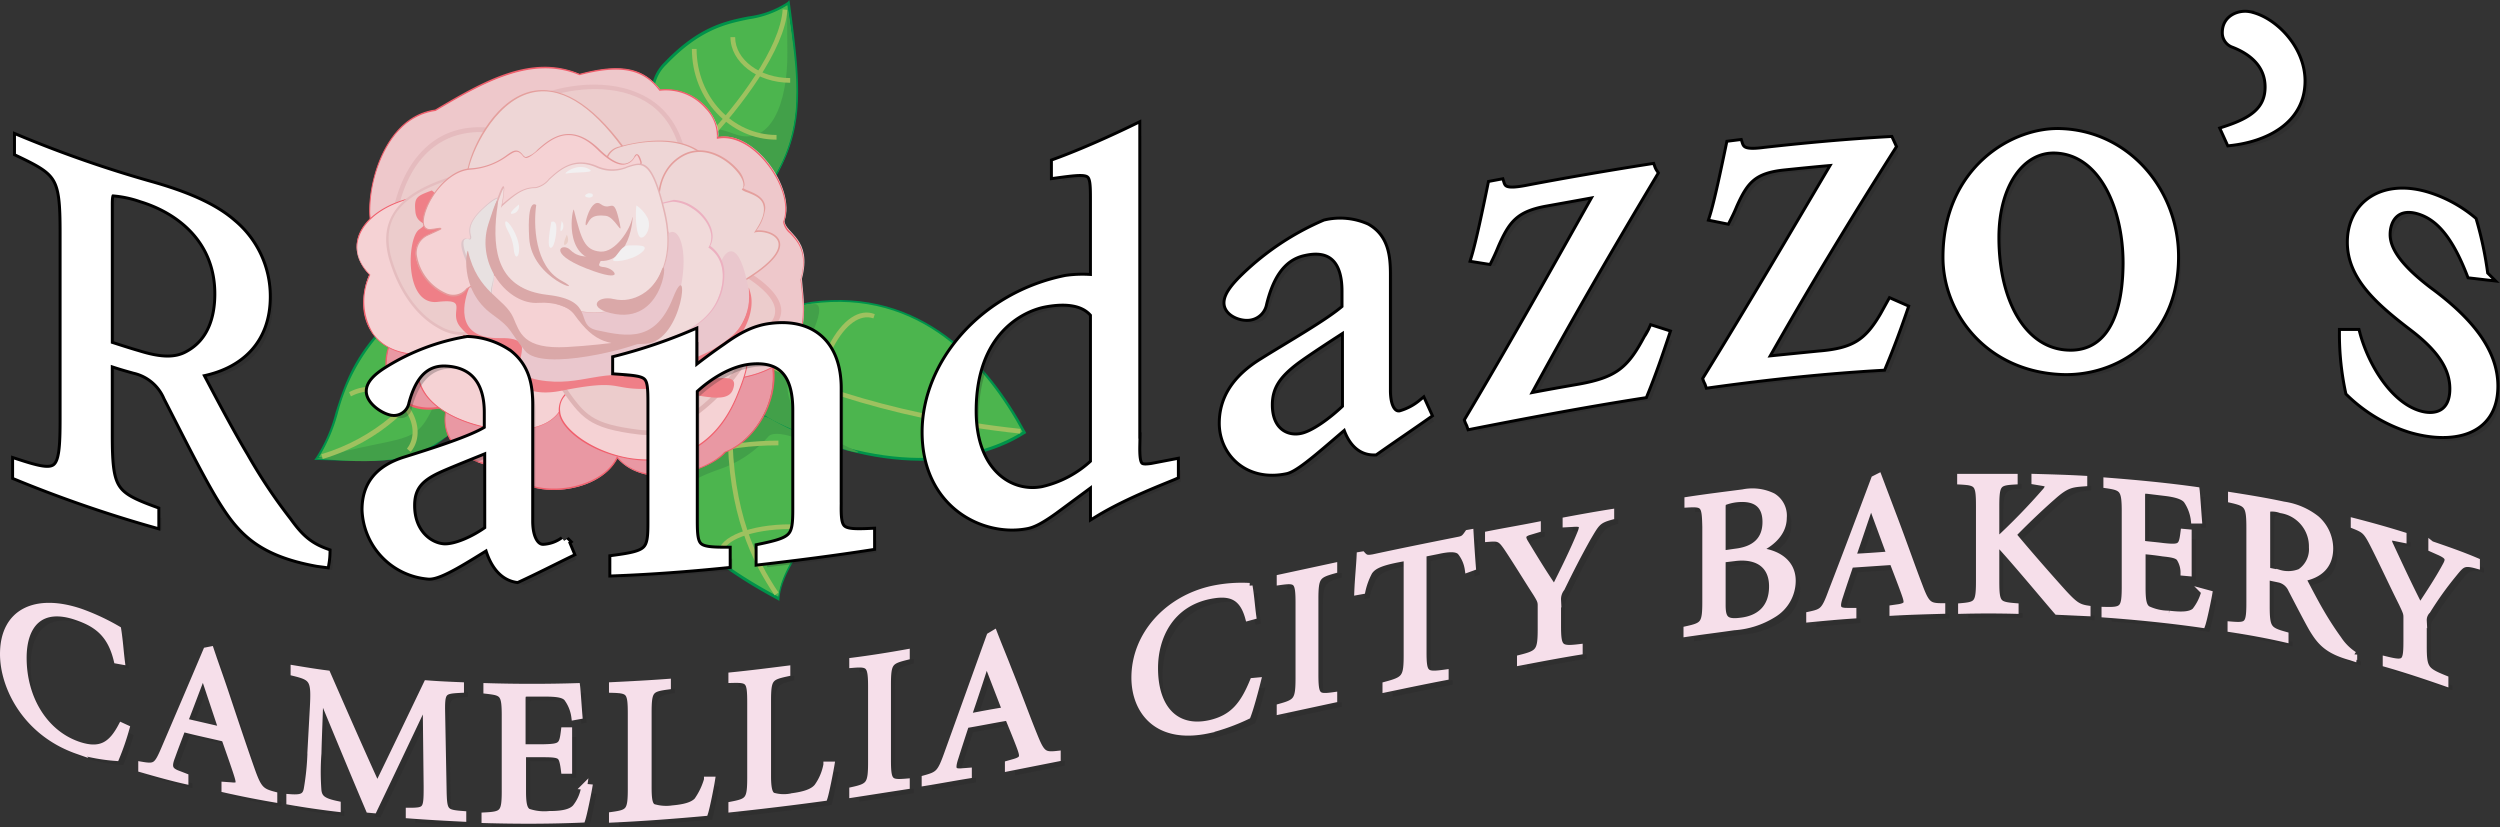 <svg xmlns="http://www.w3.org/2000/svg" width="420.686" height="139.222" viewBox="0 0 420.686 139.222">
  <rect x="0" y="0" width="420.686" height="139.222" fill="#333333" stroke="none"/>
  <g id="Logo_for_Website" data-name="Logo for Website" transform="translate(-23.8 -20.7)">
    <path id="Path_185" data-name="Path 185" d="M190.938,112.425c3.8,15.035-5.856,19.387-6.568,27.3-14.244-7.676-20.02-14.481-17.884-22.631C168.385,110.289,188.643,103.088,190.938,112.425Z" transform="translate(-29.583 -18.213)" fill="#4cb54e"/>
    <path id="Path_186" data-name="Path 186" d="M166.281,116.958c-2.137,8.071,3.244,14.956,17.963,22.869l.237.158v-.316c.237-2.77,1.662-5.223,3.165-7.755,2.69-4.669,5.856-9.891,3.4-19.624-.712-2.928-3.324-4.59-7.359-4.59C176.647,107.7,167.468,112.527,166.281,116.958Zm0,3.324a11.1,11.1,0,0,1,.475-3.244c1.108-4.194,10.208-9.021,17.092-8.942,2.69,0,6.093.791,6.964,4.273a25.64,25.64,0,0,1,.87,6.489c0,5.618-2.216,9.417-4.194,12.819-1.5,2.453-2.849,4.827-3.165,7.6C171.9,132.626,166.281,126.771,166.281,120.282Z" transform="translate(-29.536 -18.156)" fill="#00924a"/>
    <path id="Path_187" data-name="Path 187" d="M101.129,91.673C94.007,99.9,95.036,106.866,91,112.406c14.481.4,16.776.237,22.157-4.194S107.459,84.393,101.129,91.673Z" transform="translate(-13.92 -14.474)" fill="#4cb54e"/>
    <path id="Path_188" data-name="Path 188" d="M100.866,91.462c-4.194,4.827-5.539,9.179-6.805,13.136a25.208,25.208,0,0,1-3.324,7.6l-.237.317h.4c14.244.4,16.776.317,22.315-4.273,1.424-1.187,1.9-3.482,1.187-6.489-1.108-4.906-4.985-10.762-8.942-11.791A4.349,4.349,0,0,0,100.866,91.462Zm-6.41,13.215A32.427,32.427,0,0,1,101.183,91.7a3.937,3.937,0,0,1,4.115-1.424c3.8.95,7.676,6.805,8.7,11.474.633,2.849.237,4.985-1.029,6.093-5.3,4.431-7.438,4.59-21.682,4.194A27.948,27.948,0,0,0,94.457,104.677Z" transform="translate(-13.815 -14.421)" fill="#00924a"/>
    <path id="Path_189" data-name="Path 189" d="M185.669,104.166c18.121,9.575,34.026,8.625,43.443,2.69C215.343,81.3,196.668,84.621,192.87,85.1,185.906,85.966,177.123,99.656,185.669,104.166Z" transform="translate(-32.939 -13.356)" fill="#4cb54e"/>
    <path id="Path_190" data-name="Path 190" d="M193.136,84.816l-.317.079c-4.431.554-9.733,6.41-10.762,11.791-.633,3.4.633,6.172,3.482,7.676,19.229,10.208,35.213,8.071,43.68,2.611l.158-.079-.079-.158C223.127,95.34,211.89,82.284,193.136,84.816Zm-7.438,19.15c-3.482-1.82-3.64-4.985-3.244-7.28.95-5.223,6.093-10.92,10.366-11.474l.317-.079c18.437-2.532,29.516,10.287,35.609,21.524-8.388,5.3-24.056,7.359-43.047-2.69Z" transform="translate(-32.889 -13.314)" fill="#00924a"/>
    <path id="Path_191" data-name="Path 191" d="M164.622,31.529c9.179-9.5,15.193-6.093,20.732-10.129,1.9,14.006,2.453,20.495-1.82,28.487C180.132,56.059,154.968,41.578,164.622,31.529Z" transform="translate(-28.827 -0.146)" fill="#4cb54e"/>
    <path id="Path_192" data-name="Path 192" d="M185.139,21.017a15.39,15.39,0,0,1-6.647,2.453c-3.957.791-8.388,1.741-14.085,7.676h0a7.314,7.314,0,0,0-1.662,8.15c2.374,6.014,11.316,11.632,16.934,11.949,1.9.158,3.324-.4,3.877-1.583,4.431-8.23,3.719-15.114,1.9-28.645l-.079-.317Zm-5.46,29.991c-5.381-.317-14.323-5.935-16.538-11.711a7.033,7.033,0,0,1-.554-2.849,6.835,6.835,0,0,1,2.137-4.906h0c5.618-5.856,9.971-6.805,13.848-7.6a16.53,16.53,0,0,0,6.489-2.374,115.634,115.634,0,0,1,1.424,14.8,25.872,25.872,0,0,1-3.244,13.294C182.527,50.849,180.945,51.086,179.679,51.007Z" transform="translate(-28.769 0)" fill="#00924a"/>
    <path id="Path_193" data-name="Path 193" d="M91,115.12c15.114-4.194,16.459-1.9,19.624-8.7,7.992-8.15,6.251,2.77,1.9,5.223C107.855,114.883,103.9,116.386,91,115.12Z" transform="translate(-13.92 -17.267)" fill="#42a049"/>
    <path id="Path_194" data-name="Path 194" d="M166.893,124.332c1.345-3.64,3.323-4.669,7.755-6.251a19.105,19.105,0,0,0,7.992-5.381c.87-1.187,4.827,0,5.856.87s1.9,3.8.87,8.7l-1.978,9.733a22.7,22.7,0,0,0,3.64-18.675c-7.043-2.611-8.23-4.194-9.258-4.036s-12.5,8.071-13.452,7.913C165.626,116.656,165.706,123.145,166.893,124.332Z" transform="translate(-29.594 -18.487)" fill="#42a049"/>
    <path id="Path_195" data-name="Path 195" d="M194.068,85.388c3.244-.712-1.108,7.517-2.928,10.129s-1.5,5.381.079,7.913,6.805,5.064,10.6,6.805c-.237.791-15.589-5.223-15.905-6.41-.317-1.424-1.82-9.575.95-11.237S190.982,84.755,194.068,85.388Z" transform="translate(-33.584 -13.49)" fill="#42a049"/>
    <path id="Path_196" data-name="Path 196" d="M187.792,22c1.345,9.021,3.4,19.466-2.057,28.329-5.143,8.388-10.208-5.935-9.891-6.093s-2.928-2.928,3.086-.712,8.942-5.144,8.863-13.69S187.792,22,187.792,22Z" transform="translate(-31.502 -0.267)" fill="#42a049"/>
    <path id="Path_197" data-name="Path 197" d="M178.4,111.779c0,14.4,4.194,22.552,7.913,28.091l.633-.475c-3.64-5.46-7.755-13.452-7.755-27.7Z" transform="translate(-32.159 -18.991)" fill="#9ec15f"/>
    <path id="Path_198" data-name="Path 198" d="M184.9,96.875c1.9,2.611,21.049,10.208,44.076,12.582l.079-.791c-22.869-2.374-41.7-9.733-43.522-12.265Z" transform="translate(-33.516 -15.798)" fill="#9ec15f"/>
    <path id="Path_199" data-name="Path 199" d="M92,113.606l.237.791c10.05-3.007,16.222-9.733,18.437-14.481l-.712-.317C107.589,104.585,101.179,110.837,92,113.606Z" transform="translate(-14.128 -16.466)" fill="#9ec15f"/>
    <path id="Path_200" data-name="Path 200" d="M173.1,44.857l.554.554c6.014-6.33,13.294-16.064,13.69-22.631l-.791-.079C186.157,29.11,179.035,38.684,173.1,44.857Z" transform="translate(-31.053 -0.417)" fill="#9ec15f"/>
    <path id="Path_201" data-name="Path 201" d="M97.9,103.857l.316.712a6.915,6.915,0,0,1,8.863,1.978c1.82,2.295,1.978,5.064.554,6.805l.633.554c1.741-2.057,1.5-5.223-.475-7.834A7.753,7.753,0,0,0,97.9,103.857Z" transform="translate(-15.36 -17.162)" fill="#9ec15f"/>
    <path id="Path_202" data-name="Path 202" d="M170.8,31.1c0,8.467,6.41,15.272,14.244,15.272v-.791c-7.438,0-13.452-6.489-13.452-14.481Z" transform="translate(-30.573 -2.17)" fill="#9ec15f"/>
    <path id="Path_203" data-name="Path 203" d="M179,28.6c0,4.194,4.51,7.676,10.05,7.676v-.791c-5.064,0-9.258-3.086-9.258-6.884Z" transform="translate(-32.285 -1.649)" fill="#9ec15f"/>
    <path id="Path_204" data-name="Path 204" d="M223.8,99.475c-2.532,1.5-4.51,6.489-4.115,9.97.237,1.741,1.029,2.849,2.295,3.244l.237-.712a3.039,3.039,0,0,1-1.741-2.611c-.4-3.165,1.5-7.913,3.719-9.258a2.027,2.027,0,0,1,2.295,0l.475-.633A2.875,2.875,0,0,0,223.8,99.475Z" transform="translate(-40.765 -16.341)" fill="#9ec15f"/>
    <path id="Path_205" data-name="Path 205" d="M199.391,92.573c-2.77,5.46-3.4,12.9.079,15.431l.475-.633c-3.165-2.216-2.453-9.337.158-14.4,1.978-3.8,4.51-5.618,6.726-4.827l.237-.712C204.455,86.4,201.607,88.379,199.391,92.573Z" transform="translate(-36.058 -13.87)" fill="#9ec15f"/>
    <path id="Path_206" data-name="Path 206" d="M176.5,136.948h.791c0-1.9,4.59-3.957,11.316-3.957V132.2C181.8,132.2,176.5,134.337,176.5,136.948Z" transform="translate(-31.763 -23.269)" fill="#9ec15f"/>
    <path id="Path_207" data-name="Path 207" d="M168,119.781h.791c0-2.216,6.41-4.59,15.984-4.59V114.4C176.467,114.4,168,116.457,168,119.781Z" transform="translate(-29.989 -19.554)" fill="#9ec15f"/>
    <path id="Path_208" data-name="Path 208" d="M106.195,94.058c-1.82,6.726,2.77,12.028,9.891,9.891-2.216,6.964,5.7,10.841,9.733,10.05,2.532,5.935,15.826,5.144,18.833-1.345,4.906,5.7,15.589,2.137,18.042-.95,5.539-2.137,9.733-9.733,7.676-16.38s-64.175-1.266-64.175-1.266" transform="translate(-17.007 -14.88)" fill="#e998a3"/>
    <path id="Path_209" data-name="Path 209" d="M106.169,93.878v.079h-.079a8.686,8.686,0,0,0,1.741,8.546c1.978,2.057,4.906,2.453,8.071,1.5a7.148,7.148,0,0,0-.317,2.216,6.694,6.694,0,0,0,1.741,4.51,10.23,10.23,0,0,0,8.388,3.244c1.108,2.453,4.036,3.957,7.992,4.036s9.1-1.583,11-5.3a9.638,9.638,0,0,0,7.6,2.928c4.431-.079,9.021-2.057,10.6-3.957,5.3-1.978,9.812-9.654,7.676-16.459C168.366,88.735,108.7,93.72,106.169,93.878Zm64.1,1.5c2.137,6.726-2.295,14.244-7.6,16.222-1.583,1.9-6.093,3.877-10.445,3.877-2.216,0-5.381-.475-7.517-3.007l-.079-.158-.079.158c-1.741,3.719-6.884,5.381-10.841,5.3s-6.805-1.583-7.834-3.957v-.079h-.079a9.758,9.758,0,0,1-8.309-3.165,6.675,6.675,0,0,1-1.345-6.805l.079-.158-.158.079c-3.165.95-6.172.4-8.071-1.424a7.651,7.651,0,0,1-2.137-5.46,10.641,10.641,0,0,1,.4-2.77C107.831,93.957,168.287,88.972,170.265,95.382Z" transform="translate(-16.982 -14.859)" fill="#f05f6c"/>
    <path id="Path_210" data-name="Path 210" d="M102.85,62.074c-1.741-2.453.158-18.358,10.524-19.862,8.309-4.827,16.3-9.337,24.293-6.014,7.28-1.978,10.92-.791,13.531,2.611,6.726-.554,10.208,5.3,9.733,7.992,5.935-1.266,13.136,8.467,11.157,14.085.158,2.137,4.748,2.928,2.928,9.733.316,4.51,2.532,13.769-9.417,16.38S102.85,62.074,102.85,62.074Z" transform="translate(-16.274 -2.996)" fill="#eec8cb"/>
    <path id="Path_211" data-name="Path 211" d="M113.273,42.1c-5.064.712-7.834,4.906-9.258,8.23-1.978,4.669-2.295,10.287-1.266,11.791h0c.475.237,50.723,27.7,62.593,25.084C176.42,84.831,175.549,76.839,175,72.012l-.158-1.345c1.266-4.669-.475-6.489-1.741-7.913a3.366,3.366,0,0,1-1.108-1.82c1.187-3.244-.791-7.6-3.244-10.445s-5.381-4.273-7.913-3.8a1,1,0,0,1,.079-.475,8.054,8.054,0,0,0-1.978-4.51A9.186,9.186,0,0,0,151.1,38.7c-2.77-3.719-6.726-4.431-13.531-2.611C129.416,32.6,121.186,37.432,113.273,42.1Zm-10.92,16.855a22.675,22.675,0,0,1,1.82-8.546c1.424-3.323,4.115-7.359,9.179-8.071,7.913-4.669,16.143-9.417,24.214-6.014,6.884-1.82,10.762-1.029,13.452,2.611h.079a8.8,8.8,0,0,1,7.676,3.007,6.5,6.5,0,0,1,1.9,4.906v.158h.158c2.453-.475,5.381.87,7.834,3.719s4.352,7.043,3.165,10.287a3.219,3.219,0,0,0,1.187,1.978c1.266,1.345,3.007,3.165,1.741,7.755l.158,1.345c.475,4.669,1.345,12.582-9.5,14.956-11.791,2.611-61.564-24.531-62.434-25.005A6.2,6.2,0,0,1,102.353,58.955Z" transform="translate(-16.252 -2.963)" fill="#f05f6c"/>
    <path id="Path_212" data-name="Path 212" d="M107.341,69.482c-1.108-5.777,1.5-22.711,16.538-21.207S107.341,69.482,107.341,69.482Z" transform="translate(-17.283 -5.735)" fill="#eccccc"/>
    <path id="Path_213" data-name="Path 213" d="M111.744,52.063c-4.59,4.985-5.7,13.373-4.906,17.488l.079.554.475-.317c2.216-1.424,21.919-13.848,20.653-19.466-.317-1.345-1.741-2.216-4.352-2.453C118.787,47.315,114.751,48.74,111.744,52.063ZM107.392,66.7c0-4.194,1.345-10.208,4.906-14.085,2.849-3.086,6.647-4.431,11.395-3.957,2.216.237,3.4.87,3.64,1.82,0,.158.079.237.079.4,0,4.352-13.769,14.006-19.862,17.884A19.481,19.481,0,0,1,107.392,66.7Z" transform="translate(-17.176 -5.646)" fill="#e5bbbe"/>
    <path id="Path_214" data-name="Path 214" d="M113.981,88.482c-2.611,7.676-2.453,12.424,3.877,15.905s18.833,4.748,19.7-3.8-9.417-12.661-12.424-12.9S113.981,88.482,113.981,88.482Z" transform="translate(-18.384 -13.973)" fill="#f5d2d4"/>
    <path id="Path_215" data-name="Path 215" d="M113.857,88.356h0c-2.611,7.438-2.77,12.424,3.877,16.064,4.59,2.532,11.949,3.719,16.3,1.424a6.494,6.494,0,0,0,3.561-5.3,9.426,9.426,0,0,0-2.295-7.28,18.194,18.194,0,0,0-10.287-5.777C122.008,87.169,114.016,88.356,113.857,88.356Zm11.157-.633a17.873,17.873,0,0,1,10.208,5.7,9.317,9.317,0,0,1,2.216,7.122,6.368,6.368,0,0,1-3.4,5.223c-4.273,2.216-11.553,1.029-16.143-1.424-3.957-2.137-5.46-4.827-5.46-8.151a24.049,24.049,0,0,1,1.583-7.517c.4-.158,8.071-1.266,11-.95Z" transform="translate(-18.34 -13.926)" fill="#f05f6c"/>
    <path id="Path_216" data-name="Path 216" d="M142.6,105.423c.158,5.777,22,16.222,29.832-2.374s-11.711.633-19.15-.791S142.521,101.388,142.6,105.423Z" transform="translate(-24.688 -15.484)" fill="#f5d2d4"/>
    <path id="Path_217" data-name="Path 217" d="M164.733,98.032c-4.036,2.137-8.7,4.59-11.474,4.115-5.381-1.029-8.23-.95-9.654.237a3.869,3.869,0,0,0-1.108,3.007c.079,2.77,4.906,6.726,11.395,7.913,3.957.791,13.769,1.266,18.6-10.287,1.9-4.51,2.295-6.964,1.266-7.913C172.409,93.917,168.848,95.816,164.733,98.032Zm.079.158c3.957-2.057,7.6-4.036,8.863-2.928.95.87.475,3.323-1.345,7.676-4.827,11.395-14.481,10.92-18.358,10.208-6.251-1.187-11.157-5.144-11.237-7.755a3.243,3.243,0,0,1,1.029-2.849c1.424-1.187,4.273-1.266,9.575-.237C156.029,102.859,160.7,100.405,164.812,98.19Z" transform="translate(-24.665 -15.451)" fill="#f05f6c"/>
    <path id="Path_218" data-name="Path 218" d="M109.234,62.649c-7.755,1.5-12.819,7.6-7.6,12.977C99.184,81.245,100.846,90.108,112.32,89S123.873,59.88,109.234,62.649Z" transform="translate(-15.694 -8.714)" fill="#f5d2d4"/>
    <path id="Path_219" data-name="Path 219" d="M109.233,62.534c-4.748.95-8.546,3.561-9.5,6.726a6.024,6.024,0,0,0-.237,1.662,7.121,7.121,0,0,0,2.137,4.669,11.427,11.427,0,0,0-1.029,4.59,8.769,8.769,0,0,0,1.583,5.381c1.345,1.9,4.194,4.036,10.129,3.482,3.007-.237,5.46-2.374,6.964-5.935,2.453-5.777,1.741-13.611-1.583-17.725A8.3,8.3,0,0,0,109.233,62.534Zm-6.884,23.027a10.342,10.342,0,0,1-.554-9.891V75.59l-.079-.079c-1.9-1.9-2.532-4.115-1.82-6.172.95-3.086,4.669-5.7,9.337-6.647a7.874,7.874,0,0,1,8.23,2.849c3.323,4.115,4.036,11.791,1.583,17.488-1.5,3.482-3.877,5.539-6.805,5.856C106.464,89.438,103.694,87.381,102.349,85.561Z" transform="translate(-15.694 -8.678)" fill="#f05f6c"/>
    <path id="Path_220" data-name="Path 220" d="M136.8,41.554c5.143-2.928,22-6.014,25.4,8.625S136.8,41.554,136.8,41.554Z" transform="translate(-23.478 -3.841)" fill="#eccccc"/>
    <path id="Path_221" data-name="Path 221" d="M136.375,41.15l-.475.317.475.4c2.057,1.662,20.258,16.222,25.164,13.136,1.187-.712,1.5-2.374.87-4.906-1.108-4.827-3.8-8.23-7.913-9.971C148.244,37.352,140.015,39.093,136.375,41.15Zm17.8-.4c3.877,1.662,6.33,4.827,7.438,9.417.475,2.137.317,3.482-.554,4.036-3.64,2.295-17.884-8.071-23.739-12.661C141.044,39.726,148.482,38.3,154.179,40.755Z" transform="translate(-23.29 -3.754)" fill="#e5bbbe"/>
    <path id="Path_222" data-name="Path 222" d="M119,57.6c-6.647,2.057-15.193,5.064-12.344,14.56s9.654,13.531,14.085,12.107S119,57.6,119,57.6Z" transform="translate(-17.068 -7.701)" fill="#eccccc"/>
    <path id="Path_223" data-name="Path 223" d="M118.854,57.4c-5.777,1.741-15.51,4.748-12.5,14.8,1.583,5.3,4.59,9.417,8.23,11.395a7.981,7.981,0,0,0,6.172.87c4.59-1.424-1.345-25.876-1.662-26.9l-.079-.158Zm-4.036,25.8c-3.561-1.9-6.489-5.935-8.071-11.157a12.808,12.808,0,0,1-.554-3.482c0-6.251,6.093-8.7,12.582-10.762C119.962,62.7,122.1,72.91,122.1,79.082c0,2.69-.4,4.59-1.5,4.906A7.427,7.427,0,0,1,114.818,83.2Z" transform="translate(-17.006 -7.659)" fill="#e5bdbf"/>
    <path id="Path_224" data-name="Path 224" d="M141.2,98.359c4.906,6.884,5.223,8.7,14.481,9.891s19.783-12.977,18.991-15.905S141.2,98.359,141.2,98.359Z" transform="translate(-24.396 -14.829)" fill="#eccccc"/>
    <path id="Path_225" data-name="Path 225" d="M140.954,97.868l-.554.158,1.82,2.532c3.64,5.223,4.827,6.964,13.294,7.992,6.726.87,13.215-6.014,15.035-8.071,3.007-3.4,4.748-6.805,4.352-8.309l-.475-.554C171.1,89.718,144.04,97,140.954,97.868Zm33.077-5.618.079.079c.237.95-1.266,4.115-4.194,7.6-1.741,2.057-7.992,8.625-14.323,7.834-8.071-1.029-9.1-2.374-12.74-7.676L141.745,98.5C153.694,95.257,171.815,90.984,174.031,92.25Z" transform="translate(-24.229 -14.734)" fill="#deb3b4"/>
    <path id="Path_226" data-name="Path 226" d="M179.372,77.4c5.223,2.849,10.841,7.28,4.748,11s-7.043-.554-6.014-3.957A29.17,29.17,0,0,0,179.372,77.4Z" transform="translate(-32.023 -11.833)" fill="#eccccc"/>
    <path id="Path_227" data-name="Path 227" d="M178.883,77.233A34.643,34.643,0,0,1,177.7,84.2c-.554,1.82-.712,4.273.791,5.381,1.266.95,3.165.633,5.856-.95q2.849-1.78,2.849-4.036c-.079-3.007-4.194-5.856-7.6-7.676l-.554-.317Zm0,11.711a2.817,2.817,0,0,1-.87-2.295,9.975,9.975,0,0,1,.317-2.216,30.228,30.228,0,0,0,1.187-6.489c4.273,2.374,6.647,4.748,6.647,6.726v.079c0,1.187-.791,2.295-2.453,3.244-2.137,1.345-3.877,1.741-4.827.95Z" transform="translate(-31.93 -11.666)" fill="#e7b3b5"/>
    <path id="Path_228" data-name="Path 228" d="M123.1,53.77c.554-4.906,10.445-25.718,26.113-4.194S123.1,53.77,123.1,53.77Z" transform="translate(-20.619 -4.029)" fill="#eed6d6"/>
    <path id="Path_229" data-name="Path 229" d="M133.524,40.127C127.036,41.868,123.317,50.652,123,53.659v.079h.079c1.029.4,25.085,10.287,29.2,5.064,1.345-1.741.317-4.906-2.928-9.417C143.811,41.947,138.51,38.861,133.524,40.127Zm.079.237c4.906-1.345,10.129,1.82,15.51,9.179,3.244,4.431,4.273,7.517,2.928,9.179-3.957,4.985-27.775-4.669-28.883-5.064.475-3.323,4.431-11.711,10.445-13.294Z" transform="translate(-20.598 -3.997)" fill="#e49f9d"/>
    <path id="Path_230" data-name="Path 230" d="M154.753,51.731c2.77-.95,16.143-3.8,16.776,7.6s-11.79,5.3-13.294,3.561S149.055,53.63,154.753,51.731Z" transform="translate(-26.791 -6.263)" fill="#eed6d6"/>
    <path id="Path_231" data-name="Path 231" d="M154.634,51.629a2.982,2.982,0,0,0-2.057,1.82c-.712,2.611,3.007,6.726,4.827,8.7l.633.712c1.108,1.266,7.043,4.273,10.6,2.849,2.137-.87,3.086-3.007,2.928-6.489a8.488,8.488,0,0,0-3.482-6.964C163.1,48.938,154.792,51.629,154.634,51.629Zm3.561,11.157-.633-.712c-1.741-1.978-5.46-6.014-4.748-8.546a2.789,2.789,0,0,1,1.9-1.741c2.295-.791,9.179-2.137,13.294.712,2.057,1.424,3.165,3.719,3.4,6.805.158,3.323-.712,5.46-2.77,6.251C165.079,66.98,159.3,64.052,158.195,62.786Z" transform="translate(-26.751 -6.24)" fill="#e49f9d"/>
    <path id="Path_232" data-name="Path 232" d="M167.644,53.587c5.46-3.165,11.711,3.877,10.208,5.539.791.712,6.41,1.029,2.216,7.122,2.216-.554,9.417,1.82-3.244,9.1S165.112,66.8,164.242,64.824,162.738,56.436,167.644,53.587Z" transform="translate(-29.079 -6.695)" fill="#eed6d6"/>
    <path id="Path_233" data-name="Path 233" d="M167.545,53.483c-4.748,2.77-4.352,8.942-3.4,11.316a16.013,16.013,0,0,1,.317,2.057c.317,3.086.95,8.309,4.273,9.97,1.978,1.029,4.748.554,8.071-1.345,6.964-3.957,7.755-6.33,7.2-7.676s-2.69-1.82-3.877-1.662a7.456,7.456,0,0,0,1.5-3.64,2.691,2.691,0,0,0-.079-.791c-.4-1.345-1.9-1.9-2.849-2.295a3.7,3.7,0,0,1-.791-.4.9.9,0,0,0,.237-.633,4.121,4.121,0,0,0-1.108-2.453C175.221,53.8,171.264,51.346,167.545,53.483Zm1.266,23.185c-3.165-1.662-3.8-6.805-4.115-9.812a16.016,16.016,0,0,0-.317-2.057c-.554-1.5-1.82-8.071,3.324-11.078,3.561-2.057,7.438.4,9.179,2.532,1.029,1.187,1.345,2.374.87,2.928l-.079.079.079.079a2.925,2.925,0,0,0,.87.4c.95.4,2.374.87,2.69,2.137.317,1.108-.158,2.611-1.424,4.431l-.158.237.237-.079c1.029-.237,3.244.158,3.8,1.5.4,1.029,0,3.323-7.2,7.359C173.4,77.143,170.711,77.618,168.811,76.668Z" transform="translate(-29.059 -6.67)" fill="#e49f9d"/>
    <path id="Path_234" data-name="Path 234" d="M114.562,61.2c-2.532.95-3.007,1.108-2.77,3.561s2.69,1.583.633,3.007-2.532,12.819,3.086,12.186,1.583,1.741,3.957,4.352a8.014,8.014,0,0,0,6.172,2.849c.87-.079.317,9.812,10.683,7.755s8.071-.158,14.56-.317c6.172-.079,13.136,3.244,14.323.158s-2.69-1.424-4.669-2.216-2.216-.791,1.978-3.244,6.647-7.517,5.618-11,1.978,6.647-6.172,9.021-15.193-.95-16.459-1.187S114.562,61.2,114.562,61.2Z" transform="translate(-18.094 -8.452)" fill="#ef7f87"/>
    <path id="Path_235" data-name="Path 235" d="M123.268,80.122c-.791,1.9-3.007,8.784,5.144,8.625s-.87,5.7,6.489,7.043,11.078-2.453,18.358,0,7.28-3.086,5.46-2.849,13.531-2.453,11.395-13.057c-1.978-9.891-4.827-4.431-4.906-2.453s.4.633-1.9,5.539-5.618,5.223-7.122,5.223-32.918-8.071-32.918-8.071" transform="translate(-20.47 -11.152)" fill="#eac7cd"/>
    <path id="Path_236" data-name="Path 236" d="M162.1,64.37a30.361,30.361,0,0,1,3.64-.87,6.268,6.268,0,0,1,3.324,1.187c1.9,1.266,4.036,4.115,2.77,6.489,3.086,2.137,2.77,6.251,1.266,9.258s-4.748,4.985-7.913,6.014c-.317.079-2.77.95-3.007.475s1.266-1.266,1.583-1.424C171.517,74.895,162.1,64.37,162.1,64.37Z" transform="translate(-28.758 -8.932)" fill="#f1dada"/>
    <path id="Path_237" data-name="Path 237" d="M162,64.229h0l.079.079c.079.079,9.258,10.6,1.741,20.97,0,0-1.9.95-1.583,1.5.158.4,1.108.317,3.007-.317l.158-.079c2.611-.87,6.172-2.611,7.913-6.014a9.749,9.749,0,0,0,1.108-4.51,5.725,5.725,0,0,0-2.374-4.906,3.6,3.6,0,0,0,.4-1.583c0-2.057-1.662-4.036-3.165-4.985a6.782,6.782,0,0,0-3.4-1.187C165.8,63.279,162.079,64.07,162,64.229Zm3.8-.712a6.513,6.513,0,0,1,3.323,1.187c1.9,1.187,4.036,4.036,2.69,6.41l-.079.079.079.079c3.007,2.057,2.77,6.093,1.266,9.179-1.741,3.4-5.223,5.064-7.834,5.935l-.158.079c-2.295.791-2.69.554-2.77.475V86.86c0-.317,1.108-1.029,1.583-1.266a15.512,15.512,0,0,0,3.086-9.021,19.747,19.747,0,0,0-4.669-12.107,13.371,13.371,0,0,1,3.482-.95Z" transform="translate(-28.737 -8.869)" fill="#ecb0c0"/>
    <path id="Path_238" data-name="Path 238" d="M156.725,82.666c-5.144.317-10.6-1.5-9.654.791s3.482,4.352,4.748,4.273,9.654,2.453,12.028-7.913-3.165-16.064-5.46,1.424A9.816,9.816,0,0,1,156.725,82.666Z" transform="translate(-25.599 -10.293)" fill="#eac7cd"/>
    <path id="Path_239" data-name="Path 239" d="M120.646,75.251c-3.561,4.669-12.661-6.33-6.41-9.1,2.849-1.266,2.374-1.108.4-.87-3.64.4.95-9.733,6.489-10.208,6.41-.475,7.122-4.669,8.942-2.295,1.662,2.216,5.539-7.913,12.582-1.108,6.884,6.647,6.014-1.978,7.28,2.216C150.953,57.051,120.646,75.251,120.646,75.251Z" transform="translate(-18.323 -5.965)" fill="#f5d2d4"/>
    <path id="Path_240" data-name="Path 240" d="M132.574,51.81a4.187,4.187,0,0,1-1.978,1.266c-.158,0-.317-.158-.475-.317-.95-1.266-1.662-.791-2.77,0a11.064,11.064,0,0,1-6.172,2.216c-3.086.237-5.856,3.323-7.2,6.172-.791,1.741-.95,3.086-.475,3.8a1.09,1.09,0,0,0,1.187.4l.633-.079c.317,0,.554-.079.712-.079-.317.158-1.029.475-1.82.87A3.434,3.434,0,0,0,112,69.3v.317a8.555,8.555,0,0,0,5.381,6.726,2.752,2.752,0,0,0,3.323-1.029h0c1.266-.712,30.307-18.279,29.358-21.444-.237-.87-.475-1.187-.712-1.266s-.4.158-.554.475a2.076,2.076,0,0,1-1.583,1.108c-1.108.079-2.611-.791-4.431-2.611C138.034,47.142,134.711,49.911,132.574,51.81Zm.158.079c2.137-1.82,5.3-4.51,9.812-.158,1.9,1.9,3.482,2.77,4.59,2.611a2.3,2.3,0,0,0,1.741-1.187c.158-.158.317-.4.4-.4s.317.4.554,1.108c.791,2.453-18.754,14.956-29.2,21.286h0a2.859,2.859,0,0,1-3.165.95,8.408,8.408,0,0,1-5.223-6.568,3.2,3.2,0,0,1,2.057-3.324c2.057-.95,2.137-.95,2.057-1.108s-.158-.158-1.108,0l-.633.079a1.018,1.018,0,0,1-.95-.317c-.475-.633-.237-1.978.475-3.64,1.266-2.77,4.036-5.777,7.043-6.014a12.068,12.068,0,0,0,6.33-2.295c1.187-.791,1.662-1.108,2.532-.079a.916.916,0,0,0,.554.4c.475,0,1.187-.554,2.137-1.345Z" transform="translate(-18.302 -5.947)" fill="#e4999a"/>
    <path id="Path_241" data-name="Path 241" d="M128.93,79c-1.5.95-1.424,3.324.712,6.251s3.877,7.043,8.625,6.489,11.474-.633,12.344-1.5-6.014-.317-7.2-3.482-5.618-3.64-7.28-3.561-3.877-2.532-4.906-3.165A11.763,11.763,0,0,0,128.93,79" transform="translate(-21.621 -12.167)" fill="#f5d2d4"/>
    <path id="Path_242" data-name="Path 242" d="M141.284,62.977c-2.137.554,4.036-3.877,6.647-3.007s-1.345.712-1.9,1.424S141.6,62.9,141.284,62.977Z" transform="translate(-24.321 -8.172)" fill="#eacec7"/>
    <path id="Path_243" data-name="Path 243" d="M153.418,58.3c-1.5,1.266-2.453.791-1.345,1.9s1.741,1.108,2.137.475,2.532.158,2.849.791,1.345.475.95-.158S153.418,58.3,153.418,58.3Z" transform="translate(-26.564 -7.847)" fill="#eacec7"/>
    <path id="Path_244" data-name="Path 244" d="M142.923,79.21c1.5-.633,2.77-.4,4.827.791s.712,1.029-.475,1.029S140.312,80.318,142.923,79.21Z" transform="translate(-24.616 -12.139)" fill="#eacec7"/>
    <path id="Path_245" data-name="Path 245" d="M146.831,80.818c-.554.158,6.093,1.187,7.755-.87s3.957-3.8,4.352-5.144,1.187,1.345-.475,2.928a12.173,12.173,0,0,1-9.417,4.115C143.428,82,146.831,80.818,146.831,80.818Z" transform="translate(-25.358 -11.215)" fill="#eacec7"/>
    <path id="Path_246" data-name="Path 246" d="M127.556,65.1c1.029-.87,2.057-4.352-2.057-.475s-.791,5.223-2.611,5.064-.079,3.64.554,4.985S127,81.482,127,79.266s.475-1.424.317-4.273S127.556,65.1,127.556,65.1Z" transform="translate(-20.406 -8.793)" fill="#e8e1e1"/>
    <path id="Path_247" data-name="Path 247" d="M125.355,64.528c-2.69,2.453-2.295,3.957-2.137,4.669,0,.158.079.317,0,.4s-.158.079-.475,0a.752.752,0,0,0-.791.317c-.633.87.554,3.323,1.108,4.669l.079.237c.237.554,2.611,5.3,3.482,5.144.237-.079.237-.475.237-.633h0a12.941,12.941,0,0,1,.158-1.741,4.87,4.87,0,0,0,.158-1.5V73.628c0-3.165.317-8.23.317-8.467a3.352,3.352,0,0,0,.95-1.9V63.1a.34.34,0,0,0-.316-.317C127.729,62.55,126.779,63.183,125.355,64.528Zm-1.978,5.144a.669.669,0,0,0,0-.554c-.158-.712-.554-2.137,2.057-4.51,1.9-1.741,2.532-1.82,2.69-1.741.079,0,.079.079.158.158a2.528,2.528,0,0,1-.87,1.9h0V65c0,.079-.475,7.122-.317,9.97a6.436,6.436,0,0,1-.158,2.453,4.352,4.352,0,0,0-.158,1.741,1.725,1.725,0,0,1-.079.475c-.554.079-2.611-3.561-3.244-5.064l-.079-.237c-.475-1.108-1.662-3.719-1.108-4.51a.855.855,0,0,1,.554-.237C123.139,69.83,123.3,69.83,123.377,69.671Z" transform="translate(-20.341 -8.773)" fill="#dcc5c9"/>
    <path id="Path_248" data-name="Path 248" d="M129.824,62.517c2.216-1.978,3.64-3.007,5.7-3.007s4.51-6.093,10.445-3.482,7.992-6.489,11.316,7.834S147.945,82.3,141.3,79.847,125.156,74.624,128.242,64.5,129.824,62.517,129.824,62.517Z" transform="translate(-21.566 -7.237)" fill="#f2dede"/>
    <path id="Path_249" data-name="Path 249" d="M137.693,57.978a4,4,0,0,1-2.216,1.424c-1.978,0-3.324.87-5.618,2.849.158-.791.237-1.662.316-2.453,0-.475-.079-.554-.158-.554s-.4-.079-1.978,5.144c-2.928,9.654,5.3,12.661,11.949,15.035l1.187.475a13.45,13.45,0,0,0,12.819-2.532c2.453-2.137,4.985-6.251,3.324-13.611-1.187-4.985-2.216-7.359-3.482-8.071-.87-.475-1.82-.158-2.849.158A6.3,6.3,0,0,1,146,55.92C141.966,54.1,139.513,56.316,137.693,57.978Zm-7.834,4.59c2.374-2.137,3.64-3.007,5.618-3.007a3.909,3.909,0,0,0,2.295-1.424c1.741-1.583,4.115-3.8,8.071-1.978a6.46,6.46,0,0,0,5.143-.079c1.029-.317,1.9-.633,2.69-.158,1.266.712,2.295,3.165,3.4,7.992,1.662,7.28-.791,11.316-3.244,13.452a13.212,13.212,0,0,1-12.582,2.453l-1.187-.475c-6.568-2.374-14.718-5.381-11.791-14.8,1.345-4.352,1.741-4.906,1.82-4.985a18.365,18.365,0,0,1-.4,3.007l-.079.317Z" transform="translate(-21.522 -7.208)" fill="#e4b3b5"/>
    <path id="Path_250" data-name="Path 250" d="M148.673,67.056c-1.266,2.532.158-4.431,2.057-3.007s2.137-1.82,3.244,3.4c.475,2.137-.87-1.266-2.374-1.424S149.227,66.027,148.673,67.056Z" transform="translate(-25.855 -9.006)" fill="#daa8a8"/>
    <path id="Path_251" data-name="Path 251" d="M145.6,65.292c1.266,5.064,1.82,6.805,4.431,7.043s5.143-3.957,5.381-5.618.158,7.359-5.3,7.2C143.544,73.6,145.443,64.658,145.6,65.292Z" transform="translate(-25.236 -9.299)" fill="#daa8a8"/>
    <path id="Path_252" data-name="Path 252" d="M144.541,73.769c1.741,1.741,4.115.712,4.906,1.266s-1.108,1.424.712,1.583,3.957,2.928-2.928.237S143.2,72.344,144.541,73.769Z" transform="translate(-24.73 -10.971)" fill="#daa8a8"/>
    <path id="Path_253" data-name="Path 253" d="M137.37,64.265c-.475,3.165-.316,10.287,4.273,12.74s-5.064-.158-5.46-7.2S137.37,64.265,137.37,64.265Z" transform="translate(-23.336 -9.063)" fill="#daa8a8"/>
    <path id="Path_254" data-name="Path 254" d="M153.443,82.893c3.323.791,6.805-1.424,7.992-4.748s.712,8.625-7.676,7.28C148.616,84.555,150.594,82.181,153.443,82.893Z" transform="translate(-26.352 -11.866)" fill="#daa8a8"/>
    <path id="Path_255" data-name="Path 255" d="M128.8,65.208c-.791,6.805.237,13.057,8.546,14.006s4.431,5.064,8.23,5.935c5.381,1.187,9.971,1.978,12.9-5.46s1.741,7.359-4.59,7.755-8.546-.079-12.028-4.906c-1.029-1.424-3.4-2.137-6.014-1.978-5.064.4-10.6-6.33-8.467-13.215C129.75,59.827,128.8,65.208,128.8,65.208Z" transform="translate(-21.413 -8.899)" fill="#daa8a8"/>
    <path id="Path_256" data-name="Path 256" d="M123.118,74.084c1.583,6.964,6.093,7.834,7.6,11.157,1.108,2.532,1.662,5.381,9.021,4.985s13.848-1.741,12.661-.87-16.776,5.144-19.7,1.5-2.057-3.64-5.46-6.093C121.377,80.573,122.96,73.293,123.118,74.084Z" transform="translate(-20.557 -11.128)" fill="#daa8a8"/>
    <path id="Path_257" data-name="Path 257" d="M144.065,57.31c1.583-.317,5.539,0,3.561-.87S143.353,57.468,144.065,57.31Z" transform="translate(-24.966 -7.411)" fill="#f2f0f1"/>
    <path id="Path_258" data-name="Path 258" d="M158.977,64.4c-.237,1.978,0,5.144.712,5.381s1.9-1.583,1.187-3.244A5.477,5.477,0,0,0,158.977,64.4Z" transform="translate(-28.087 -9.12)" fill="#f2f0f1"/>
    <path id="Path_259" data-name="Path 259" d="M154.081,75.191c.95-1.029,1.424-2.295,2.611-2.295s3.8-.237,2.137,1.187S153.448,75.9,154.081,75.191Z" transform="translate(-27.069 -10.89)" fill="#f2f0f1"/>
    <path id="Path_260" data-name="Path 260" d="M140.787,67.882c-.237,1.345-.791,4.352-.079,4.352s1.108-3.244.87-3.957S140.787,67.882,140.787,67.882Z" transform="translate(-24.22 -9.832)" fill="#f2f0f1"/>
    <path id="Path_261" data-name="Path 261" d="M133.648,64.2c-.87.712-1.978,1.82-.87,1.5a1.263,1.263,0,0,0,.87-1.5Z" transform="translate(-22.541 -9.078)" fill="#f2f0f1"/>
    <path id="Path_262" data-name="Path 262" d="M131.1,68.031c0,1.108,1.187,1.9,1.424,4.352s1.266,1.108.791-1.029S131.1,67,131.1,68.031Z" transform="translate(-22.288 -9.823)" fill="#f2f0f1"/>
    <path id="Path_263" data-name="Path 263" d="M148.653,61.8c-1.5.554.475,1.029.712.475S148.653,61.8,148.653,61.8Z" transform="translate(-25.835 -8.576)" fill="#f2f0f1"/>
    <path id="Path_264" data-name="Path 264" d="M143.05,67.7c-.158,1.187-.4,2.216.158,1.424A1.346,1.346,0,0,0,143.05,67.7Z" transform="translate(-24.743 -9.808)" fill="#f2f0f1"/>
    <path id="Path_265" data-name="Path 265" d="M144.078,70.6c-.475,1.029-.712,2.137-.079,1.583S144.078,70.6,144.078,70.6Z" transform="translate(-24.9 -10.414)" fill="#eacec7"/>
    <g id="Group_65" data-name="Group 65" transform="translate(27.861 24.534)" opacity="0.25">
      <path id="Path_266" data-name="Path 266" d="M74.221,110.654a90.328,90.328,0,0,1-7.28-10.92c-2.611-4.352-6.172-11.157-7.755-14.164,7.043-1.187,11.474-5.539,11.474-12.74a15.867,15.867,0,0,0-5.7-12.265c-3.244-2.849-8.15-4.827-13.769-6.41a214.062,214.062,0,0,1-22.078-7.676v1.978c6.964,3.324,7.676,4.036,7.676,13.611V93.4c0,9.417-.712,9.891-7.992,7.517V102.9a210.8,210.8,0,0,0,23.185,7.992v-1.978c-7.122-2.611-7.834-3.561-7.834-12.977V83.592c1.583.554,3.165,1.029,4.669,1.424a8.042,8.042,0,0,1,5.46,4.669c2.453,4.748,6.093,12.107,8.784,16.617,3.323,5.46,6.33,9.337,16.38,11.157l1.187.158.158-1.662C77.624,114.848,76.041,113.187,74.221,110.654ZM49.137,82.642c-1.662-.475-3.324-1.029-5.064-1.583V57.241c0-1.741.237-2.057.791-2.137a19.185,19.185,0,0,1,4.906,1.029c6.489,1.978,13.136,7.043,13.136,16.222,0,4.273-1.345,8.23-5.064,10.287C55.467,83.987,52.7,83.75,49.137,82.642Zm117.509,24.926V88.181c0-6.884-3.877-11-11-10.129-2.69.317-4.906,1.5-7.438,3.323-2.295,1.583-4.194,3.007-5.856,4.352V79.239a88.212,88.212,0,0,1-12.661,4.273V85.1c5.7.4,5.935.475,5.935,5.7v20.1c0,4.827-.475,5.381-6.41,6.172v1.978c6.251-.237,12.5-.712,18.754-1.345v-1.978c-5.144,0-5.539-.475-5.539-5.3v-22c2.611-2.453,6.093-4.59,9.5-4.985,6.41-.712,8.071,3.4,8.071,8.467v16.7c0,4.827-.475,5.381-6.172,6.568v1.978c6.172-.712,12.265-1.5,18.437-2.453v-1.978C167.121,112.791,166.646,112.4,166.646,107.568Zm-49.378,7.676c-1.266,0-2.453-1.5-2.453-4.669V91.03c0-3.165-.475-6.172-3.323-8.467a12.789,12.789,0,0,0-6.884-2.295,36.6,36.6,0,0,0-13.373,5.064c-1.9,1.187-2.928,2.295-2.928,3.4,0,1.583,2.374,3.165,3.719,3.323A1.829,1.829,0,0,0,94,90.555c.95-3.561,2.77-7.043,7.043-6.805,4.59.237,7.122,3.165,7.122,8.546v2.928c-2.611,1.741-9.733,3.957-14.006,5.3-4.51,1.424-6.568,4.115-6.568,8.15A11.365,11.365,0,0,0,98.04,119.6c1.82.158,6.489-2.928,10.129-5.144.554,2.216,1.82,5.223,4.748,5.7,2.928-1.345,5.856-2.849,8.784-4.273l-.791-1.9a7.739,7.739,0,0,1-3.64,1.266Zm-9.1-3.165c-2.374,1.741-5.539,3.165-7.6,3.086-2.611-.158-5.7-2.532-5.7-7.2,0-3.165,1.5-4.748,4.51-6.172,1.662-.791,6.884-2.849,8.784-3.64Zm296.108-86.49c-1.424-.237-3.64.475-3.64,2.77a1.819,1.819,0,0,0,1.108,1.741c3.165,1.187,6.093,3.482,6.093,7.438,0,4.115-3.007,5.935-7.359,7.359l.791,1.741c5.618-.633,11.87-3.482,11.87-10.129C413.06,31.049,408.233,26.3,404.276,25.589ZM343.029,76.074c-2.69,4.59-4.985,6.172-11.078,6.647l-9.5.95c6.964-12.344,14.323-24.451,21.761-36.163l-.4-.87c-7.043.4-14.006,1.029-21.049,1.82-3.007.4-3.957,0-4.352-1.266l-1.266.158c-.791,3.8-1.978,9.5-2.77,12.028l1.978.4c.4-.791.791-1.583,1.108-2.374,1.9-4.273,3.4-6.093,8.625-6.647,3.086-.317,6.172-.633,9.179-.87-7.2,12.107-14.323,24.372-21.919,36.8.079.237.237.475.317.712,9.654-1.345,19.308-2.374,28.962-2.928,1.424-3.4,2.611-6.647,3.64-9.654l-1.978-.87Zm29.832-30.782c-7.913-.4-19.229,6.251-19.229,20.891,0,9.1,7.043,18.517,19.308,18.991,8.784.317,18.833-5.539,18.833-19.071C391.774,55.263,383.86,45.767,372.861,45.292Zm1.029,37.271h0c-7.6-.317-12.344-8.625-12.344-19.7,0-9.1,4.431-15.193,10.287-14.956,7.913.317,12.107,9.654,12.107,19.308C383.86,78.923,379.271,82.8,373.89,82.563ZM261.6,92.771c-1.266.237-2.453-.95-2.453-4.194V69.031c0-3.165-.4-6.093-3.323-7.755a10.823,10.823,0,0,0-6.884-.633,44.788,44.788,0,0,0-13.373,8.863c-1.9,1.82-2.928,3.244-2.928,4.352,0,1.583,2.374,2.453,3.719,2.137a2.53,2.53,0,0,0,1.978-2.057c.95-3.877,2.77-7.913,7.043-8.784,4.59-1.029,7.122,1.345,7.122,6.726v2.928c-2.611,2.374-9.733,6.41-14.006,9.1-4.51,2.77-6.647,6.172-6.647,10.208,0,4.827,4.115,9.1,10.445,7.755,1.82-.4,6.489-4.748,10.208-7.834.554,2.057,1.82,4.748,4.748,4.669,2.928-2.057,5.856-4.036,8.784-6.093l-.791-1.741A10.009,10.009,0,0,1,261.6,92.771Zm-9.021-1.187c-2.374,2.295-5.539,4.59-7.6,4.985-2.611.554-5.7-.95-5.7-5.539,0-3.165,1.5-5.223,4.51-7.517,1.662-1.266,6.884-4.669,8.784-5.856Zm-35.688,6.251V44.58c-3.244,1.583-8.784,4.115-13.373,5.777V52.1c6.41-.87,6.647-.87,6.647,4.352V69.823a19.712,19.712,0,0,0-4.827.079c-13.848,2.77-23.5,14.085-23.5,25.638,0,12.107,9.733,16.855,16.776,15.51.87-.158,2.057-.633,4.59-2.453l6.964-5.144v5.539c5.064-3.086,11.87-5.618,13.294-6.251v-1.9l-3.719.712c-2.295.4-2.849.079-2.849-3.719Zm-6.726,3.007a18.718,18.718,0,0,1-8.7,4.669c-5.539,1.108-12.028-2.928-12.028-13.452,0-13.452,8.23-17.409,12.028-18.2,3.165-.633,6.805-.633,8.7,1.82ZM302.91,80.585c-2.69,4.906-4.985,6.568-11.078,7.676-3.165.554-6.331,1.108-9.5,1.741C289.3,77.1,296.658,64.442,304.1,52.018a3.693,3.693,0,0,1-.4-.791c-7.043,1.108-14.006,2.295-21.049,3.64-3.007.554-3.957.237-4.352-1.029l-1.266.237c-.712,3.877-1.9,9.575-2.69,12.107l1.978.317c.4-.791.791-1.662,1.108-2.453,1.9-4.352,3.4-6.33,8.625-7.28,3.086-.554,6.172-1.108,9.179-1.662-7.2,12.819-14.323,25.559-22,38.458.079.237.237.475.317.712,9.654-1.9,19.308-3.719,28.962-5.223,1.424-3.482,2.611-6.964,3.64-10.05l-1.978-.633A20.135,20.135,0,0,1,302.91,80.585Zm132.069-8.23c-3.8-2.849-7.6-6.33-7.6-9.891,0-2.849,1.82-5.381,5.7-4.194,3.323,1.029,6.093,4.036,8.7,10.762l2.057.237a59.981,59.981,0,0,0-1.9-9.1,21.972,21.972,0,0,0-7.28-4.036c-7.6-2.453-12.977,1.345-12.977,7.6,0,5.777,4.748,9.891,10.445,14.244,4.748,3.64,6.805,6.884,6.805,10.445,0,4.273-3.007,5.381-6.172,4.352-5.143-1.662-9.021-8.23-10.445-13.611h-2.057a46.073,46.073,0,0,0,1.029,9.733,25.581,25.581,0,0,0,10.129,6.093c6.568,1.978,14.006.95,14.006-7.043C445.5,82.088,441.309,77.024,434.979,72.355Z" transform="translate(-28.8 -25.545)" fill="#242223"/>
    </g>
    <g id="Group_66" data-name="Group 66" transform="translate(25.487 102.126)" opacity="0.25">
      <path id="Path_267" data-name="Path 267" d="M162.776,175.747c-.791.95-2.374,1.345-4.115,1.583a6.42,6.42,0,0,1-3.244-.079c-.633-.237-.87-1.266-.87-3.324V161.345c0-3.8.316-4.036,3.244-4.669v-.791c-3.165.4-6.251.791-9.417,1.108v.791c2.928-.079,3.165.079,3.165,3.877v12.5c0,3.8-.317,4.036-3.165,4.59v.791q7.834-.831,15.668-1.9c.317-.95,1.029-4.669,1.187-5.618h-.791A9.934,9.934,0,0,1,162.776,175.747ZM38.382,168.626c-5.618-1.978-9.1-7.834-9.1-14.56,0-5.46,2.77-9.021,9.021-6.805,3.4,1.187,5.618,2.928,6.647,7.28l.87.158c-.237-1.9-.317-3.482-.633-5.46a37.415,37.415,0,0,0-6.251-2.928c-7.6-2.611-13.136-.079-13.136,7.122,0,5.46,3.719,13.215,12.5,16.3a30.939,30.939,0,0,0,6.568,1.187,42.159,42.159,0,0,0,1.741-5.064l-.87-.4c-1.662,3.165-3.482,4.51-7.359,3.165Zm29.358,4.431c-1.345-3.8-2.928-8.546-4.51-13.294-.791-2.374-1.662-4.748-2.453-7.122l-.791.158c-2.374,5.618-4.748,11.157-7.122,16.7-1.187,2.77-1.5,2.928-3.8,2.532v.791c2.453.712,4.985,1.424,7.438,1.978v-.791l-1.029-.4c-1.583-.554-1.9-1.108-1.187-2.928.475-1.345,1.424-3.8,1.741-4.669,2.374.633,4.748,1.108,7.043,1.662.95,2.69,1.978,5.618,2.216,6.489.317,1.108.237,1.5-1.108,1.345l-1.108-.079v.791c2.77.633,5.618,1.187,8.388,1.662v-.791c-2.137-.554-2.611-.95-3.719-4.036Zm-11.316-8.309c1.029-2.611,1.978-5.223,3.007-7.834h.079l3.086,9.258Zm112.287-9.5c2.849-.237,3.165,0,3.165,3.8v12.5c0,3.8-.316,4.115-3.165,4.748v.791c3.086-.475,6.093-.95,9.179-1.424v-.791c-2.849.237-3.165.079-3.165-3.719V158.576c0-3.8.317-4.036,3.165-4.748v-.791c-3.086.554-6.093,1.029-9.179,1.424ZM199.572,167.6c-1.345-3.244-2.849-7.438-4.51-11.553-.791-2.057-1.662-4.115-2.453-6.172l-.791.475c-2.374,6.568-4.748,13.215-7.122,19.783-1.187,3.324-1.5,3.561-3.8,4.194v.791c2.453-.4,4.985-.87,7.438-1.266v-.791l-1.029.079c-1.583.158-1.9-.237-1.187-2.374.475-1.5,1.424-4.431,1.741-5.381,2.374-.4,4.669-.87,7.043-1.266.95,2.295,1.978,4.827,2.216,5.618.316,1.029.237,1.424-1.108,1.82l-1.108.317v.791c2.77-.554,5.618-1.108,8.388-1.662v-.791c-2.137.237-2.611.079-3.719-2.611Zm-11.316-3.64c1.029-3.007,2.057-6.093,3.007-9.1h.079l3.086,7.992c-2.057.317-4.115.712-6.172,1.108Zm-88.31,12.107c-.079-4.194-.158-8.388-.237-12.5-.079-3.877.079-3.957,3.165-4.115v-.791c-1.9-.079-3.8-.158-5.777-.317-2.77,5.777-5.539,11.553-8.309,17.251-2.849-6.251-5.7-12.582-8.467-18.912-1.9-.237-3.8-.554-5.7-.87v.791c3.244.791,3.482,1.187,3.244,5.777l-.4,7.28a43.963,43.963,0,0,1-.633,6.489c-.237,1.266-.95,1.5-2.928,1.345v.791c2.69.475,5.46.87,8.15,1.187v-.791c-2.295-.475-3.086-.95-3.244-2.295a41.215,41.215,0,0,1,0-6.251c.079-3.244.237-6.41.317-9.654h.079c2.69,6.41,5.381,12.819,8.071,19.15l.87.079c2.849-5.935,5.7-11.949,8.546-17.963h.158l.158,14.006c0,3.877-.079,4.036-3.007,4.036v.791c3.086.237,6.093.4,9.179.554v-.791C100.183,180.1,100.025,179.941,99.946,176.064Zm22.157,3.165c-.791.87-2.374,1.108-4.352,1.108a8.385,8.385,0,0,1-3.561-.4c-.712-.4-.87-1.5-.87-3.482v-6.172H116.8c1.5,0,2.295.079,2.69.4s.554,1.108.712,2.374h.87v-6.884h-.87c-.317,2.611-.475,2.77-3.482,2.849H113.24v-7.913c0-1.029.079-1.108,1.029-1.108h2.611c2.137,0,3.244.158,3.8.791a6.737,6.737,0,0,1,1.266,3.165l.87-.158c-.158-1.9-.317-4.431-.4-5.064-5.064.158-10.129.158-15.272,0v.791c2.77.317,3.086.475,3.086,4.273v12.5c0,3.8-.317,4.036-3.4,4.194v.791c5.46.158,11,.158,16.459-.079.317-.95,1.029-4.51,1.187-5.46l-.87-.079a7.183,7.183,0,0,1-1.5,3.561Zm20.495-1.187c-.791.87-2.374,1.187-4.115,1.345a7.449,7.449,0,0,1-3.244-.237c-.633-.316-.791-1.266-.791-3.323V163.245c0-3.8.317-4.036,3.244-4.431v-.791c-3.165.237-6.251.4-9.417.554v.791c2.928.079,3.165.317,3.165,4.115v12.5c0,3.8-.317,4.036-3.165,4.431v.791c5.223-.237,10.445-.633,15.668-1.108.317-.95,1.029-4.59,1.187-5.618h-.87a11.3,11.3,0,0,1-1.662,3.561Zm86.253-12.977c-5.618,1.187-9.1-2.532-9.1-9.258,0-5.46,2.77-10.762,9.021-12.107,3.4-.712,5.618-.158,6.647,3.64l.87-.237h0c-.237-1.741-.317-3.244-.633-5.144a23.823,23.823,0,0,0-6.251.475c-7.6,1.662-13.136,7.755-13.136,14.956,0,5.539,3.719,10.762,12.5,8.863a34.427,34.427,0,0,0,6.568-2.374c.554-1.424,1.345-4.431,1.741-6.014l-.87.079c-1.741,4.036-3.482,6.251-7.359,7.122Zm165.779-18.912c-.791.712-2.374.712-4.352.475a8.447,8.447,0,0,1-3.561-.791c-.712-.475-.87-1.5-.87-3.561V136.1c1.187.079,2.374.237,3.482.4,1.5.158,2.295.317,2.69.791a4.482,4.482,0,0,1,.712,2.453l.87.079v-6.884l-.87-.079c-.316,2.532-.475,2.69-3.482,2.374-1.187-.158-2.374-.237-3.482-.4v-7.913c0-1.029.079-1.029,1.029-.95l2.611.317c2.136.237,3.244.633,3.8,1.266a7.412,7.412,0,0,1,1.266,3.4h.87c-.158-1.978-.317-4.51-.4-5.144-5.064-.712-10.129-1.187-15.193-1.583v.791c2.77.4,3.086.712,3.086,4.51v12.5c0,3.8-.316,4.036-3.4,3.957v.791c5.46.4,11,.95,16.459,1.741.316-.87,1.029-4.352,1.187-5.3l-.87-.237a7.474,7.474,0,0,1-1.583,3.165Zm-153.91-4.827c2.849-.4,3.165-.237,3.165,3.561v12.5c0,3.8-.317,4.115-3.165,4.906v.791l9.179-1.978v-.791c-2.849.4-3.165.237-3.165-3.561v-12.5c0-3.8.317-4.115,3.165-4.906v-.791l-9.179,1.978Zm131.753,1.662c-1.5-1.662-5.3-5.935-8.388-9.654,2.77-2.849,5.46-5.3,6.647-6.33,2.295-2.057,3.165-2.137,5.3-2.295v-.791c-2.77-.158-5.618-.237-8.388-.317v.791l1.424.237c.95.158,1.029.554.475,1.266a105.893,105.893,0,0,1-8.309,8.546v-5.856c0-3.8.316-4.036,3.086-4.194V123.6h-9.179v.791c2.928.158,3.165.4,3.165,4.194v12.5c0,3.8-.317,4.036-3.007,4.273v.791c3.086-.079,6.172-.079,9.179,0v-.791c-3.007-.237-3.244-.475-3.244-4.273V134.52c2.374,2.453,8.546,9.891,10.208,11.79,1.741.079,3.4.158,5.143.237v-.791c-1.583-.237-2.216-.712-4.115-2.77Zm46.371,7.913c-1.029-1.424-2.057-3.007-2.928-4.51-1.029-1.741-2.453-4.51-3.086-5.7,2.849-.554,4.59-2.137,4.59-5.064a6.734,6.734,0,0,0-2.295-4.985,11.621,11.621,0,0,0-5.539-2.374c-2.928-.633-5.856-1.108-8.863-1.583v.791c2.77.633,3.086.95,3.086,4.748v12.5c0,3.8-.316,3.957-3.165,3.719v.791c3.086.475,6.172,1.029,9.258,1.741v-.791c-2.849-.791-3.165-1.108-3.165-4.827v-4.906l1.9.4a2.925,2.925,0,0,1,2.216,1.741c.95,1.82,2.453,4.748,3.482,6.568,1.345,2.216,2.532,3.719,6.568,4.827l.475.158.079-.633a8.225,8.225,0,0,1-2.611-2.611Zm-10.05-11.157-1.978-.4v-9.5c0-.712.079-.87.317-.87a4.268,4.268,0,0,1,1.978.237,6.16,6.16,0,0,1,5.223,6.251,4.576,4.576,0,0,1-1.978,4.115A5.364,5.364,0,0,1,408.794,139.743Zm-60.377,2.532c-1.345-3.482-2.849-7.834-4.51-12.186l-2.453-6.489-.791.4c-2.374,6.33-4.748,12.661-7.2,18.991-1.187,3.244-1.5,3.4-3.719,3.877v.791c2.453-.237,4.985-.475,7.438-.633v-.791h-1.029c-1.583,0-1.9-.475-1.187-2.532.475-1.5,1.424-4.273,1.741-5.223,2.374-.158,4.669-.317,7.043-.475.95,2.453,1.978,5.144,2.216,5.935.317,1.029.237,1.424-1.108,1.662l-1.108.158v.791c2.77-.158,5.618-.237,8.388-.317v-.791c-2.137-.079-2.611-.317-3.719-3.165ZM337.1,137.131c1.029-2.928,1.978-5.856,3.007-8.784h.079l3.086,8.388c-2.057.079-4.115.237-6.172.4ZM320.958,136.1h0c1.662-.712,4.59-2.453,4.59-5.539a3.837,3.837,0,0,0-1.82-3.64,7.9,7.9,0,0,0-5.064-.633c-3.086.4-6.251.791-9.337,1.266v.791c2.77-.158,2.928.079,3.007,3.8v12.5c0,3.8-.316,4.036-3.165,4.669v.791c2.69-.4,5.3-.712,7.992-1.108a14.326,14.326,0,0,0,6.647-2.137,6.645,6.645,0,0,0,3.244-5.7c-.079-3.4-2.928-5.064-6.093-5.064Zm-5.777-7.28c0-.712.079-.87.316-.95a8.347,8.347,0,0,1,1.9-.475c4.115-.475,4.985,1.741,4.985,3.8,0,2.849-1.662,4.59-4.985,4.985l-2.216.317Zm3.007,18.991c-2.532.317-3.007-.4-3.007-2.69v-7.6l1.978-.237c3.561-.475,6.33.95,6.33,4.748s-2.374,5.46-5.3,5.777Zm-45.9-14.8c-.554.791-.712,1.029-1.662,1.187-4.748.95-9.5,1.9-14.244,2.928-.95.158-1.266.158-1.82-.475l-.475.079c-.079,1.82-.316,4.036-.4,6.251l.87-.158a12.32,12.32,0,0,1,1.187-3.244c.554-.791,1.424-1.424,4.59-2.057l1.662-.317V153.67c0,3.8-.317,4.115-3.561,4.985v.791c3.4-.712,6.805-1.424,10.129-2.057V156.6c-3.4.475-3.719.317-3.719-3.482V136.577l2.374-.475c2.137-.475,3.244-.4,3.8.158a5.977,5.977,0,0,1,1.266,2.928l.87-.316c-.158-1.978-.317-4.51-.4-5.935Zm16.459-1.424,1.424-.079c1.345-.079,1.583.237,1.029,1.583-1.266,3.086-2.849,6.251-4.352,9.258-1.741-2.532-3.323-5.143-4.906-7.755-.554-.95-.317-1.345.554-1.662l1.583-.475v-.791c-2.77.554-5.618,1.029-8.388,1.583v.791c1.978-.158,2.137-.079,3.64,2.216s2.849,4.51,4.431,6.964c.633,1.029.791,1.345.791,1.978v3.957c0,3.8-.317,4.115-3.482,4.906v.791c3.323-.633,6.647-1.266,10.05-1.82v-.791c-3.323.4-3.64.158-3.64-3.64v-4.273a2.968,2.968,0,0,1,.633-1.978c1.5-3.086,2.849-5.7,4.352-8.388,1.5-2.532,1.662-3.007,3.957-3.64v-.791c-2.532.4-5.144.87-7.676,1.345Zm145.68,3.324v.791l1.424.633c1.345.633,1.583,1.029,1.029,2.057-1.266,2.374-2.849,4.748-4.352,7.043-1.741-3.4-3.323-6.805-4.906-10.208-.633-1.266-.317-1.5.554-1.345l1.583.317v-.791c-2.77-.87-5.618-1.662-8.388-2.374v.791c1.978.791,2.137.95,3.64,3.957s2.849,5.935,4.431,9.1c.633,1.345.791,1.662.791,2.295v3.957c0,3.8-.237,3.957-3.482,3.165v.791c3.323.95,6.647,2.057,10.05,3.244v-.791c-3.323-1.345-3.64-1.662-3.64-5.46v-4.273a2.2,2.2,0,0,1,.633-1.662,56.5,56.5,0,0,1,4.352-6.093c1.424-1.741,1.662-2.137,3.957-1.5v-.791c-2.611-1.108-5.143-1.978-7.676-2.849Z" transform="translate(-25.8 -123.6)" fill="#242223"/>
    </g>
    <path id="Path_268" data-name="Path 268" d="M198.071,166.076c-1.345-3.244-2.849-7.438-4.51-11.553-.791-2.057-1.662-4.115-2.453-6.172l-.791.475c-2.374,6.568-4.748,13.215-7.122,19.783-1.187,3.323-1.5,3.561-3.8,4.194v.791c2.453-.4,4.985-.87,7.438-1.266v-.791l-1.029.079c-1.583.158-1.9-.237-1.187-2.374.475-1.5,1.424-4.431,1.741-5.381,2.374-.4,4.669-.87,7.043-1.266.95,2.295,1.978,4.827,2.216,5.618.317,1.029.237,1.424-1.108,1.82l-1.108.316v.791c2.77-.554,5.618-1.108,8.388-1.662v-.791C199.654,168.925,199.179,168.766,198.071,166.076Zm-11.316-3.64c1.029-3.007,2.057-6.093,3.007-9.1h.079l3.086,7.992C190.871,161.645,188.813,162.04,186.756,162.436Zm-25.48,11.79c-.791.95-2.374,1.345-4.115,1.583a6.421,6.421,0,0,1-3.244-.079c-.633-.237-.87-1.266-.87-3.324V159.825c0-3.8.317-4.036,3.244-4.669v-.791c-3.165.4-6.251.791-9.417,1.108v.791c2.928-.079,3.165.079,3.165,3.877v12.5c0,3.8-.317,4.036-3.165,4.59v.791q7.834-.831,15.668-1.9c.317-.95,1.029-4.669,1.187-5.618h-.87A9.149,9.149,0,0,1,161.276,174.226Zm5.935-20.495c2.849-.237,3.165,0,3.165,3.8v12.5c0,3.8-.317,4.115-3.165,4.748v.791c3.086-.475,6.093-.95,9.179-1.424v-.791c-2.849.237-3.165.079-3.165-3.719v-12.5c0-3.8.316-4.036,3.165-4.748v-.791c-3.086.554-6.093,1.029-9.179,1.424ZM141.1,176.521c-.791.87-2.374,1.187-4.115,1.345a7.448,7.448,0,0,1-3.244-.237c-.633-.317-.791-1.266-.791-3.324V161.8c0-3.8.316-4.036,3.244-4.431v-.791c-3.165.237-6.251.4-9.417.554v.791c2.928.079,3.165.317,3.165,4.115v12.5c0,3.8-.317,4.036-3.165,4.431v.791c5.223-.237,10.445-.633,15.668-1.108.317-.95,1.029-4.59,1.187-5.618h-.87a11.746,11.746,0,0,1-1.662,3.482Zm-42.652-1.978-.237-12.5c-.079-3.877.079-3.957,3.165-4.115v-.791c-1.9-.079-3.8-.158-5.777-.317-2.77,5.777-5.539,11.553-8.309,17.251-2.849-6.251-5.618-12.582-8.388-18.912-1.9-.237-3.8-.554-5.7-.87v.791c3.244.791,3.482,1.187,3.244,5.777l-.4,7.28a43.964,43.964,0,0,1-.633,6.489c-.237,1.266-.95,1.5-2.928,1.345v.791c2.69.475,5.46.87,8.15,1.187v-.791c-2.295-.475-3.086-.95-3.244-2.295a41.213,41.213,0,0,1,0-6.251c.079-3.244.237-6.41.317-9.654h.158c2.69,6.489,5.3,12.819,7.992,19.15l.87.079c2.849-5.935,5.7-11.949,8.546-17.963h.158l.158,14.006c0,3.877-.079,4.036-3.007,4.036v.791c3.086.237,6.093.4,9.179.554v-.791C98.6,178.579,98.525,178.42,98.446,174.543Zm-32.206-3.007c-1.345-3.8-2.928-8.546-4.51-13.294-.791-2.374-1.662-4.748-2.453-7.122l-.791.158c-2.374,5.618-4.748,11.158-7.122,16.7-1.187,2.77-1.5,2.928-3.8,2.532v.791c2.453.712,4.985,1.424,7.438,1.978v-.791l-1.029-.4c-1.583-.554-1.9-1.108-1.187-2.928.475-1.345,1.424-3.8,1.741-4.669,2.374.633,4.748,1.108,7.043,1.662.95,2.69,1.978,5.618,2.216,6.489.317,1.108.237,1.5-1.108,1.345l-1.108-.079v.791c2.77.633,5.618,1.187,8.388,1.662v-.791c-2.137-.554-2.611-.95-3.719-4.036Zm-11.316-8.309c1.029-2.611,1.978-5.223,3.007-7.834h.079l3.086,9.258ZM120.6,177.708c-.791.87-2.374,1.108-4.352,1.108a8.385,8.385,0,0,1-3.561-.4c-.712-.4-.87-1.5-.87-3.482v-6.172H115.3c1.5,0,2.295.079,2.69.4s.554,1.108.712,2.374h.87v-6.805h-.87c-.317,2.611-.475,2.77-3.482,2.849H111.74v-7.913c0-1.029.079-1.108,1.029-1.108h2.611c2.137,0,3.244.158,3.8.791a6.736,6.736,0,0,1,1.266,3.165l.87-.158c-.158-1.9-.317-4.431-.4-5.064-5.064.158-10.129.158-15.272,0v.791c2.77.317,3.086.475,3.086,4.273v12.5c0,3.8-.317,4.036-3.4,4.194v.791c5.46.158,11,.158,16.459-.079.317-.95,1.029-4.51,1.187-5.46l-.87-.079A7.226,7.226,0,0,1,120.6,177.708ZM36.882,167.1c-5.618-1.978-9.1-7.834-9.1-14.56,0-5.46,2.77-9.021,9.021-6.805,3.4,1.187,5.618,2.928,6.647,7.28l.87.158c-.237-1.9-.317-3.482-.633-5.46a37.416,37.416,0,0,0-6.251-2.928c-7.6-2.611-13.136-.079-13.136,7.122,0,5.46,3.719,13.215,12.5,16.3a30.941,30.941,0,0,0,6.568,1.187,42.16,42.16,0,0,0,1.741-5.064l-.87-.4C42.579,167.1,40.759,168.45,36.882,167.1Zm356.247-22.473c-.791.712-2.374.712-4.352.475a8.447,8.447,0,0,1-3.561-.791c-.712-.475-.871-1.5-.871-3.561v-6.172c1.187.079,2.374.237,3.482.4,1.5.158,2.295.317,2.69.791a4.483,4.483,0,0,1,.712,2.453l.871.079v-6.884l-.871-.079c-.316,2.532-.475,2.69-3.482,2.374-1.187-.158-2.374-.237-3.482-.4V125.4c0-1.029.079-1.029,1.029-.95l2.611.317c2.137.237,3.244.633,3.8,1.266a7.412,7.412,0,0,1,1.266,3.4h.87c-.158-1.978-.317-4.51-.4-5.144-5.064-.712-10.129-1.187-15.193-1.583v.791c2.77.4,3.086.712,3.086,4.51v12.5c0,3.8-.316,4.036-3.4,3.957v.791c5.46.4,11,.95,16.459,1.741.316-.87,1.029-4.352,1.187-5.3l-.87-.237A8.516,8.516,0,0,1,393.129,144.631Zm-22.157-3.165c-1.5-1.662-5.3-5.935-8.388-9.654,2.77-2.849,5.46-5.3,6.647-6.33,2.295-2.057,3.165-2.137,5.3-2.295V122.4c-2.77-.158-5.618-.237-8.388-.317v.791l1.424.237c.95.158,1.029.554.475,1.266a105.9,105.9,0,0,1-8.309,8.546v-5.856c0-3.8.316-4.036,3.086-4.194v-.791h-9.179v.791c2.928.158,3.165.4,3.165,4.194v12.5c0,3.8-.317,4.036-3.007,4.273v.791c3.086-.079,6.172-.079,9.179,0v-.791c-3.007-.237-3.244-.475-3.244-4.273V133c2.374,2.453,8.546,9.891,10.208,11.791,1.741.079,3.4.158,5.143.237v-.791C373.5,144,372.872,143.524,370.973,141.466Zm-24.056-.791c-1.345-3.482-2.849-7.834-4.51-12.186L339.953,122l-.791.4c-2.374,6.33-4.748,12.661-7.2,18.991-1.187,3.244-1.5,3.4-3.719,3.877v.791c2.453-.237,4.985-.475,7.438-.633v-.791h-1.029c-1.583,0-1.9-.475-1.187-2.532.475-1.5,1.424-4.273,1.741-5.223,2.374-.158,4.669-.317,7.043-.475.95,2.453,1.978,5.144,2.216,5.935.316,1.029.237,1.424-1.108,1.662l-1.108.158v.791c2.77-.158,5.618-.237,8.388-.316v-.791c-2.137,0-2.611-.237-3.719-3.165ZM335.6,135.531c1.029-2.928,1.978-5.856,3.007-8.784h.079l3.086,8.388c-2.057.158-4.115.316-6.172.4Zm81.742,13.848c-1.029-1.424-2.057-3.007-2.928-4.51-1.029-1.741-2.453-4.51-3.086-5.7,2.849-.554,4.59-2.137,4.59-5.064a6.733,6.733,0,0,0-2.295-4.985,11.62,11.62,0,0,0-5.539-2.374c-2.928-.633-5.856-1.108-8.863-1.583v.791c2.77.633,3.086.95,3.086,4.748v12.5c0,3.8-.317,3.957-3.165,3.719v.791c3.086.475,6.172,1.029,9.258,1.741v-.791c-2.849-.791-3.165-1.108-3.165-4.827v-4.906l1.9.4a2.924,2.924,0,0,1,2.216,1.741c.95,1.82,2.453,4.748,3.482,6.568,1.345,2.216,2.532,3.719,6.568,4.827l.475.158.079-.633A9.112,9.112,0,0,1,417.343,149.379Zm-10.05-11.157-1.978-.4v-9.5c0-.712.079-.87.317-.87a4.269,4.269,0,0,1,1.978.237,6.16,6.16,0,0,1,5.223,6.251,4.576,4.576,0,0,1-1.978,4.115,5.364,5.364,0,0,1-3.561.158Zm-120.042-8.15,1.424-.079c1.345-.079,1.583.237,1.029,1.583-1.266,3.086-2.849,6.251-4.352,9.258-1.741-2.532-3.324-5.144-4.906-7.755-.554-.95-.316-1.345.554-1.662l1.583-.475v-.791c-2.77.554-5.618,1.029-8.388,1.583v.791c1.978-.158,2.137-.079,3.64,2.216s2.849,4.51,4.431,6.964c.633,1.029.791,1.345.791,1.978v3.957c0,3.8-.317,4.115-3.482,4.906v.791c3.323-.633,6.647-1.266,10.05-1.82v-.791c-3.323.4-3.64.158-3.64-3.64v-4.273a2.968,2.968,0,0,1,.633-1.978c1.5-3.086,2.849-5.7,4.352-8.388,1.5-2.532,1.662-3.007,3.957-3.64v-.791c-2.532.4-5.144.87-7.676,1.345ZM270.793,131.5c-.554.791-.712,1.029-1.662,1.187-4.748.95-9.5,1.9-14.244,2.928-.95.158-1.266.158-1.82-.475l-.475.079c-.079,1.82-.317,4.036-.4,6.251l.87-.158a12.319,12.319,0,0,1,1.187-3.244c.554-.791,1.424-1.424,4.59-2.057l1.662-.317v16.38c0,3.8-.316,4.115-3.561,4.985v.791c3.4-.712,6.805-1.424,10.129-2.057V155c-3.4.475-3.719.316-3.719-3.482V135.057l2.374-.475c2.137-.475,3.244-.4,3.8.158a5.977,5.977,0,0,1,1.266,2.928l.87-.317c-.158-1.978-.317-4.51-.4-5.935ZM239.14,139.8c2.849-.4,3.165-.237,3.165,3.561v12.5c0,3.8-.317,4.115-3.165,4.906v.791l9.179-1.978V158.8c-2.849.4-3.165.237-3.165-3.561v-12.5c0-3.8.317-4.115,3.165-4.906v-.791l-9.179,1.978Zm80.239-5.3h0c1.662-.712,4.59-2.453,4.59-5.539a3.837,3.837,0,0,0-1.82-3.64,7.9,7.9,0,0,0-5.064-.633c-3.086.4-6.251.791-9.337,1.266v.791c2.77-.158,2.928.079,3.007,3.8v12.5c0,3.8-.317,4.036-3.165,4.669v.791c2.69-.4,5.3-.712,7.992-1.108a14.327,14.327,0,0,0,6.647-2.137,6.645,6.645,0,0,0,3.244-5.7c0-3.324-2.928-4.906-6.093-5.064Zm-5.7-7.2c0-.712.079-.87.316-.95a8.347,8.347,0,0,1,1.9-.475c4.115-.475,4.985,1.741,4.985,3.8,0,2.849-1.662,4.59-4.985,4.985l-2.216.317Zm3.007,18.991c-2.532.316-3.007-.4-3.007-2.69v-7.6l1.978-.237c3.561-.475,6.33.95,6.33,4.748s-2.374,5.46-5.3,5.777Zm-89.418,17.251c-5.618,1.187-9.1-2.532-9.1-9.258,0-5.46,2.77-10.762,9.021-12.107,3.4-.712,5.618-.158,6.647,3.64l.87-.237h0c-.237-1.741-.317-3.244-.633-5.143a23.824,23.824,0,0,0-6.251.475c-7.6,1.662-13.136,7.755-13.136,14.956,0,5.539,3.719,10.762,12.5,8.863a34.425,34.425,0,0,0,6.568-2.374c.554-1.424,1.345-4.431,1.741-6.014l-.87.079C232.968,160.458,231.227,162.673,227.271,163.544Zm205.661-30.149v.791l1.424.633c1.345.633,1.583,1.029,1.029,2.057-1.266,2.374-2.849,4.748-4.352,7.043-1.741-3.4-3.323-6.805-4.906-10.208-.633-1.266-.317-1.5.554-1.345l1.583.316v-.791c-2.77-.87-5.618-1.662-8.388-2.374v.791c1.978.791,2.137.95,3.64,3.957s2.849,5.935,4.431,9.1c.633,1.345.791,1.662.791,2.295v3.957c0,3.8-.237,3.957-3.482,3.165v.791c3.323.95,6.647,2.057,10.05,3.244v-.791c-3.324-1.345-3.64-1.662-3.64-5.46v-4.273a2.2,2.2,0,0,1,.633-1.662,56.5,56.5,0,0,1,4.352-6.093c1.424-1.741,1.662-2.137,3.957-1.5v-.791C438,135.136,435.464,134.265,432.932,133.395Z" transform="translate(0 -21.14)" fill="#f6dfea"/>
    <path id="Path_269" data-name="Path 269" d="M198.071,166.076c-1.345-3.244-2.849-7.438-4.51-11.553-.791-2.057-1.662-4.115-2.453-6.172l-.791.475c-2.374,6.568-4.748,13.215-7.122,19.783-1.187,3.323-1.5,3.561-3.8,4.194v.791c2.453-.4,4.985-.87,7.438-1.266v-.791l-1.029.079c-1.583.158-1.9-.237-1.187-2.374.475-1.5,1.424-4.431,1.741-5.381,2.374-.4,4.669-.87,7.043-1.266.95,2.295,1.978,4.827,2.216,5.618.317,1.029.237,1.424-1.108,1.82l-1.108.316v.791c2.77-.554,5.618-1.108,8.388-1.662v-.791C199.654,168.925,199.179,168.766,198.071,166.076Zm-11.316-3.64c1.029-3.007,2.057-6.093,3.007-9.1h.079l3.086,7.992C190.871,161.645,188.813,162.04,186.756,162.436Zm-25.48,11.79c-.791.95-2.374,1.345-4.115,1.583a6.421,6.421,0,0,1-3.244-.079c-.633-.237-.87-1.266-.87-3.324V159.825c0-3.8.317-4.036,3.244-4.669v-.791c-3.165.4-6.251.791-9.417,1.108v.791c2.928-.079,3.165.079,3.165,3.877v12.5c0,3.8-.317,4.036-3.165,4.59v.791q7.834-.831,15.668-1.9c.317-.95,1.029-4.669,1.187-5.618h-.87A9.149,9.149,0,0,1,161.276,174.226Zm5.935-20.495c2.849-.237,3.165,0,3.165,3.8v12.5c0,3.8-.317,4.115-3.165,4.748v.791c3.086-.475,6.093-.95,9.179-1.424v-.791c-2.849.237-3.165.079-3.165-3.719v-12.5c0-3.8.316-4.036,3.165-4.748v-.791c-3.086.554-6.093,1.029-9.179,1.424ZM141.1,176.521c-.791.87-2.374,1.187-4.115,1.345a7.448,7.448,0,0,1-3.244-.237c-.633-.317-.791-1.266-.791-3.324V161.8c0-3.8.316-4.036,3.244-4.431v-.791c-3.165.237-6.251.4-9.417.554v.791c2.928.079,3.165.317,3.165,4.115v12.5c0,3.8-.317,4.036-3.165,4.431v.791c5.223-.237,10.445-.633,15.668-1.108.317-.95,1.029-4.59,1.187-5.618h-.87a11.746,11.746,0,0,1-1.662,3.482Zm-42.652-1.978-.237-12.5c-.079-3.877.079-3.957,3.165-4.115v-.791c-1.9-.079-3.8-.158-5.777-.317-2.77,5.777-5.539,11.553-8.309,17.251-2.849-6.251-5.618-12.582-8.388-18.912-1.9-.237-3.8-.554-5.7-.87v.791c3.244.791,3.482,1.187,3.244,5.777l-.4,7.28a43.964,43.964,0,0,1-.633,6.489c-.237,1.266-.95,1.5-2.928,1.345v.791c2.69.475,5.46.87,8.15,1.187v-.791c-2.295-.475-3.086-.95-3.244-2.295a41.213,41.213,0,0,1,0-6.251c.079-3.244.237-6.41.317-9.654h.158c2.69,6.489,5.3,12.819,7.992,19.15l.87.079c2.849-5.935,5.7-11.949,8.546-17.963h.158l.158,14.006c0,3.877-.079,4.036-3.007,4.036v.791c3.086.237,6.093.4,9.179.554v-.791C98.6,178.579,98.525,178.42,98.446,174.543Zm-32.206-3.007c-1.345-3.8-2.928-8.546-4.51-13.294-.791-2.374-1.662-4.748-2.453-7.122l-.791.158c-2.374,5.618-4.748,11.158-7.122,16.7-1.187,2.77-1.5,2.928-3.8,2.532v.791c2.453.712,4.985,1.424,7.438,1.978v-.791l-1.029-.4c-1.583-.554-1.9-1.108-1.187-2.928.475-1.345,1.424-3.8,1.741-4.669,2.374.633,4.748,1.108,7.043,1.662.95,2.69,1.978,5.618,2.216,6.489.317,1.108.237,1.5-1.108,1.345l-1.108-.079v.791c2.77.633,5.618,1.187,8.388,1.662v-.791c-2.137-.554-2.611-.95-3.719-4.036Zm-11.316-8.309c1.029-2.611,1.978-5.223,3.007-7.834h.079l3.086,9.258ZM120.6,177.708c-.791.87-2.374,1.108-4.352,1.108a8.385,8.385,0,0,1-3.561-.4c-.712-.4-.87-1.5-.87-3.482v-6.172H115.3c1.5,0,2.295.079,2.69.4s.554,1.108.712,2.374h.87v-6.805h-.87c-.317,2.611-.475,2.77-3.482,2.849H111.74v-7.913c0-1.029.079-1.108,1.029-1.108h2.611c2.137,0,3.244.158,3.8.791a6.736,6.736,0,0,1,1.266,3.165l.87-.158c-.158-1.9-.317-4.431-.4-5.064-5.064.158-10.129.158-15.272,0v.791c2.77.317,3.086.475,3.086,4.273v12.5c0,3.8-.317,4.036-3.4,4.194v.791c5.46.158,11,.158,16.459-.079.317-.95,1.029-4.51,1.187-5.46l-.87-.079A7.226,7.226,0,0,1,120.6,177.708ZM36.882,167.1c-5.618-1.978-9.1-7.834-9.1-14.56,0-5.46,2.77-9.021,9.021-6.805,3.4,1.187,5.618,2.928,6.647,7.28l.87.158c-.237-1.9-.317-3.482-.633-5.46a37.416,37.416,0,0,0-6.251-2.928c-7.6-2.611-13.136-.079-13.136,7.122,0,5.46,3.719,13.215,12.5,16.3a30.941,30.941,0,0,0,6.568,1.187,42.16,42.16,0,0,0,1.741-5.064l-.87-.4C42.579,167.1,40.759,168.45,36.882,167.1Zm356.247-22.473c-.791.712-2.374.712-4.352.475a8.447,8.447,0,0,1-3.561-.791c-.712-.475-.871-1.5-.871-3.561v-6.172c1.187.079,2.374.237,3.482.4,1.5.158,2.295.317,2.69.791a4.483,4.483,0,0,1,.712,2.453l.871.079v-6.884l-.871-.079c-.316,2.532-.475,2.69-3.482,2.374-1.187-.158-2.374-.237-3.482-.4V125.4c0-1.029.079-1.029,1.029-.95l2.611.317c2.137.237,3.244.633,3.8,1.266a7.412,7.412,0,0,1,1.266,3.4h.87c-.158-1.978-.317-4.51-.4-5.144-5.064-.712-10.129-1.187-15.193-1.583v.791c2.77.4,3.086.712,3.086,4.51v12.5c0,3.8-.316,4.036-3.4,3.957v.791c5.46.4,11,.95,16.459,1.741.316-.87,1.029-4.352,1.187-5.3l-.87-.237A8.516,8.516,0,0,1,393.129,144.631Zm-22.157-3.165c-1.5-1.662-5.3-5.935-8.388-9.654,2.77-2.849,5.46-5.3,6.647-6.33,2.295-2.057,3.165-2.137,5.3-2.295V122.4c-2.77-.158-5.618-.237-8.388-.317v.791l1.424.237c.95.158,1.029.554.475,1.266a105.9,105.9,0,0,1-8.309,8.546v-5.856c0-3.8.316-4.036,3.086-4.194v-.791h-9.179v.791c2.928.158,3.165.4,3.165,4.194v12.5c0,3.8-.317,4.036-3.007,4.273v.791c3.086-.079,6.172-.079,9.179,0v-.791c-3.007-.237-3.244-.475-3.244-4.273V133c2.374,2.453,8.546,9.891,10.208,11.791,1.741.079,3.4.158,5.143.237v-.791C373.5,144,372.872,143.524,370.973,141.466Zm-24.056-.791c-1.345-3.482-2.849-7.834-4.51-12.186L339.953,122l-.791.4c-2.374,6.33-4.748,12.661-7.2,18.991-1.187,3.244-1.5,3.4-3.719,3.877v.791c2.453-.237,4.985-.475,7.438-.633v-.791h-1.029c-1.583,0-1.9-.475-1.187-2.532.475-1.5,1.424-4.273,1.741-5.223,2.374-.158,4.669-.317,7.043-.475.95,2.453,1.978,5.144,2.216,5.935.316,1.029.237,1.424-1.108,1.662l-1.108.158v.791c2.77-.158,5.618-.237,8.388-.316v-.791c-2.137,0-2.611-.237-3.719-3.165ZM335.6,135.531c1.029-2.928,1.978-5.856,3.007-8.784h.079l3.086,8.388c-2.057.158-4.115.316-6.172.4Zm81.742,13.848c-1.029-1.424-2.057-3.007-2.928-4.51-1.029-1.741-2.453-4.51-3.086-5.7,2.849-.554,4.59-2.137,4.59-5.064a6.733,6.733,0,0,0-2.295-4.985,11.62,11.62,0,0,0-5.539-2.374c-2.928-.633-5.856-1.108-8.863-1.583v.791c2.77.633,3.086.95,3.086,4.748v12.5c0,3.8-.317,3.957-3.165,3.719v.791c3.086.475,6.172,1.029,9.258,1.741v-.791c-2.849-.791-3.165-1.108-3.165-4.827v-4.906l1.9.4a2.924,2.924,0,0,1,2.216,1.741c.95,1.82,2.453,4.748,3.482,6.568,1.345,2.216,2.532,3.719,6.568,4.827l.475.158.079-.633A9.112,9.112,0,0,1,417.343,149.379Zm-10.05-11.157-1.978-.4v-9.5c0-.712.079-.87.317-.87a4.269,4.269,0,0,1,1.978.237,6.16,6.16,0,0,1,5.223,6.251,4.576,4.576,0,0,1-1.978,4.115,5.364,5.364,0,0,1-3.561.158Zm-120.042-8.15,1.424-.079c1.345-.079,1.583.237,1.029,1.583-1.266,3.086-2.849,6.251-4.352,9.258-1.741-2.532-3.324-5.144-4.906-7.755-.554-.95-.316-1.345.554-1.662l1.583-.475v-.791c-2.77.554-5.618,1.029-8.388,1.583v.791c1.978-.158,2.137-.079,3.64,2.216s2.849,4.51,4.431,6.964c.633,1.029.791,1.345.791,1.978v3.957c0,3.8-.317,4.115-3.482,4.906v.791c3.323-.633,6.647-1.266,10.05-1.82v-.791c-3.323.4-3.64.158-3.64-3.64v-4.273a2.968,2.968,0,0,1,.633-1.978c1.5-3.086,2.849-5.7,4.352-8.388,1.5-2.532,1.662-3.007,3.957-3.64v-.791c-2.532.4-5.144.87-7.676,1.345ZM270.793,131.5c-.554.791-.712,1.029-1.662,1.187-4.748.95-9.5,1.9-14.244,2.928-.95.158-1.266.158-1.82-.475l-.475.079c-.079,1.82-.317,4.036-.4,6.251l.87-.158a12.319,12.319,0,0,1,1.187-3.244c.554-.791,1.424-1.424,4.59-2.057l1.662-.317v16.38c0,3.8-.316,4.115-3.561,4.985v.791c3.4-.712,6.805-1.424,10.129-2.057V155c-3.4.475-3.719.316-3.719-3.482V135.057l2.374-.475c2.137-.475,3.244-.4,3.8.158a5.977,5.977,0,0,1,1.266,2.928l.87-.317c-.158-1.978-.317-4.51-.4-5.935ZM239.14,139.8c2.849-.4,3.165-.237,3.165,3.561v12.5c0,3.8-.317,4.115-3.165,4.906v.791l9.179-1.978V158.8c-2.849.4-3.165.237-3.165-3.561v-12.5c0-3.8.317-4.115,3.165-4.906v-.791l-9.179,1.978Zm80.239-5.3h0c1.662-.712,4.59-2.453,4.59-5.539a3.837,3.837,0,0,0-1.82-3.64,7.9,7.9,0,0,0-5.064-.633c-3.086.4-6.251.791-9.337,1.266v.791c2.77-.158,2.928.079,3.007,3.8v12.5c0,3.8-.317,4.036-3.165,4.669v.791c2.69-.4,5.3-.712,7.992-1.108a14.327,14.327,0,0,0,6.647-2.137,6.645,6.645,0,0,0,3.244-5.7c0-3.324-2.928-4.906-6.093-5.064Zm-5.7-7.2c0-.712.079-.87.316-.95a8.347,8.347,0,0,1,1.9-.475c4.115-.475,4.985,1.741,4.985,3.8,0,2.849-1.662,4.59-4.985,4.985l-2.216.317Zm3.007,18.991c-2.532.316-3.007-.4-3.007-2.69v-7.6l1.978-.237c3.561-.475,6.33.95,6.33,4.748s-2.374,5.46-5.3,5.777Zm-89.418,17.251c-5.618,1.187-9.1-2.532-9.1-9.258,0-5.46,2.77-10.762,9.021-12.107,3.4-.712,5.618-.158,6.647,3.64l.87-.237h0c-.237-1.741-.317-3.244-.633-5.143a23.824,23.824,0,0,0-6.251.475c-7.6,1.662-13.136,7.755-13.136,14.956,0,5.539,3.719,10.762,12.5,8.863a34.425,34.425,0,0,0,6.568-2.374c.554-1.424,1.345-4.431,1.741-6.014l-.87.079C232.968,160.458,231.227,162.673,227.271,163.544Zm205.661-30.149v.791l1.424.633c1.345.633,1.583,1.029,1.029,2.057-1.266,2.374-2.849,4.748-4.352,7.043-1.741-3.4-3.323-6.805-4.906-10.208-.633-1.266-.317-1.5.554-1.345l1.583.316v-.791c-2.77-.87-5.618-1.662-8.388-2.374v.791c1.978.791,2.137.95,3.64,3.957s2.849,5.935,4.431,9.1c.633,1.345.791,1.662.791,2.295v3.957c0,3.8-.237,3.957-3.482,3.165v.791c3.323.95,6.647,2.057,10.05,3.244v-.791c-3.324-1.345-3.64-1.662-3.64-5.46v-4.273a2.2,2.2,0,0,1,.633-1.662,56.5,56.5,0,0,1,4.352-6.093c1.424-1.741,1.662-2.137,3.957-1.5v-.791C438,135.136,435.464,134.265,432.932,133.395Z" transform="translate(0 -21.14)" fill="none" stroke="#f6dfea" stroke-miterlimit="10" stroke-width="1"/>
    <path id="Path_270" data-name="Path 270" d="M72.721,109.154a90.329,90.329,0,0,1-7.28-10.92c-2.611-4.352-6.172-11.157-7.755-14.164,7.043-1.187,11.474-5.539,11.474-12.74a15.867,15.867,0,0,0-5.7-12.265c-3.244-2.849-8.15-4.827-13.769-6.41a196.815,196.815,0,0,1-22.078-7.676v1.978c6.964,3.323,7.676,4.036,7.676,13.611V91.9c0,9.417-.712,9.891-7.992,7.517V101.4a215.332,215.332,0,0,0,23.106,7.992v-1.978c-7.122-2.611-7.834-3.561-7.834-12.977V82.092c1.583.554,3.165,1.029,4.669,1.424a8.042,8.042,0,0,1,5.46,4.669c2.453,4.748,6.093,12.107,8.784,16.617,3.323,5.46,6.33,9.337,16.38,11.157l1.187.158a11.806,11.806,0,0,0,.158-1.662C76.124,113.348,74.541,111.686,72.721,109.154ZM47.637,81.142c-1.662-.475-3.324-1.029-5.064-1.583V55.741c0-1.741.237-2.057.791-2.137a19.185,19.185,0,0,1,4.906,1.029c6.489,1.978,13.057,7.043,13.057,16.222,0,4.273-1.345,8.23-5.064,10.287C53.967,82.487,51.2,82.25,47.637,81.142Zm68.132,32.6c-1.266,0-2.453-1.5-2.453-4.669V89.53c0-3.165-.475-6.172-3.323-8.467a12.789,12.789,0,0,0-6.884-2.295,36.6,36.6,0,0,0-13.373,5.064c-1.9,1.187-2.928,2.295-2.928,3.4,0,1.583,2.374,3.165,3.719,3.323a1.829,1.829,0,0,0,1.978-1.5c.95-3.561,2.77-7.043,7.043-6.805,4.59.237,7.122,3.165,7.122,8.546v2.928c-2.611,1.741-9.733,3.957-14.006,5.3-4.51,1.424-6.568,4.115-6.568,8.15A11.365,11.365,0,0,0,96.54,118.1c1.82.158,6.489-2.928,10.129-5.144.554,2.216,1.82,5.223,4.748,5.7,2.928-1.345,5.856-2.849,8.784-4.273l-.791-1.9a6.52,6.52,0,0,1-3.64,1.266Zm-9.021-3.165c-2.374,1.741-5.539,3.165-7.6,3.086-2.611-.158-5.7-2.532-5.7-7.2,0-3.165,1.5-4.748,4.51-6.172,1.662-.791,6.884-2.849,8.784-3.64Zm58.478-4.51V86.681c0-6.884-3.877-11-11-10.129-2.69.317-4.906,1.5-7.438,3.323-2.295,1.583-4.194,3.007-5.856,4.352V77.739a88.209,88.209,0,0,1-12.661,4.273V83.6c5.7.4,5.935.475,5.935,5.7v20.1c0,4.827-.475,5.381-6.41,6.172v1.978c6.251-.237,12.5-.712,18.754-1.345v-1.978c-5.144,0-5.539-.475-5.539-5.3v-22c2.611-2.453,6.093-4.59,9.5-4.985,6.41-.712,8.071,3.4,8.071,8.467v16.7c0,4.827-.475,5.381-6.172,6.568v1.978c6.172-.712,12.265-1.5,18.438-2.453v-2.137c-5.223.237-5.7-.158-5.618-4.985Zm50.248-9.812V43.08c-3.244,1.583-8.784,4.115-13.373,5.777V50.6c6.41-.87,6.568-.791,6.568,4.352V68.4a19.712,19.712,0,0,0-4.827.079c-13.848,2.77-23.5,14.085-23.5,25.638,0,12.107,9.733,16.855,16.776,15.51.87-.158,2.057-.633,4.59-2.453l6.964-5.144v5.539c5.064-3.086,11.87-5.618,13.294-6.251v-1.9l-3.719.712c-2.295.317-2.849,0-2.77-3.877Zm-6.805,3.086a18.719,18.719,0,0,1-8.7,4.669c-5.539,1.108-12.028-2.928-12.028-13.452,0-13.452,8.23-17.409,12.028-18.2,3.165-.633,6.805-.633,8.7,1.82ZM260.1,91.271c-1.266.237-2.453-.95-2.453-4.194V67.531c0-3.165-.4-6.093-3.324-7.755a10.823,10.823,0,0,0-6.884-.633,44.788,44.788,0,0,0-13.373,8.863c-1.9,1.82-2.928,3.244-2.928,4.352,0,1.583,2.374,2.453,3.719,2.137a2.53,2.53,0,0,0,1.978-2.057c.95-3.877,2.77-7.913,7.043-8.784C248.471,62.625,251,65,251,70.38v2.928c-2.611,2.374-9.733,6.41-14.006,9.1-4.51,2.77-6.647,6.172-6.647,10.208,0,4.827,4.115,9.1,10.445,7.755,1.82-.4,6.489-4.748,10.208-7.834.554,2.057,1.82,4.748,4.748,4.669,2.928-2.057,5.856-4.036,8.784-6.093l-.791-1.741A10.009,10.009,0,0,1,260.1,91.271Zm-9.021-1.187c-2.374,2.295-5.539,4.59-7.6,4.985-2.611.554-5.7-.95-5.7-5.539,0-3.165,1.5-5.223,4.51-7.517,1.662-1.266,6.884-4.669,8.784-5.856Zm50.327-11c-2.69,4.906-4.985,6.568-11.078,7.676-3.165.554-6.331,1.108-9.5,1.741C287.8,75.6,295.158,62.942,302.6,50.518a3.7,3.7,0,0,1-.4-.791c-7.043,1.108-14.006,2.295-21.049,3.64-3.007.554-3.957.237-4.352-1.029l-1.266.237c-.791,3.877-1.978,9.575-2.77,12.186l1.978.317c.4-.791.791-1.662,1.108-2.453,1.9-4.352,3.4-6.33,8.625-7.28,3.086-.554,6.172-1.108,9.179-1.662-7.2,12.819-14.323,25.559-22,38.458.079.237.237.475.317.712,9.654-1.9,19.308-3.719,28.962-5.223,1.424-3.482,2.611-6.964,3.64-10.05l-1.978-.633c-.317.712-.791,1.424-1.187,2.137Zm40.119-4.51c-2.69,4.59-4.985,6.172-11.078,6.647l-9.5.95c6.964-12.344,14.323-24.451,21.761-36.163l-.4-.87c-7.043.4-14.006,1.029-21.049,1.82-3.007.4-3.957,0-4.352-1.266l-1.266.158c-.791,3.8-1.978,9.5-2.77,12.028l1.978.4c.4-.791.791-1.583,1.108-2.374,1.9-4.273,3.4-6.093,8.625-6.647,3.086-.317,6.172-.633,9.179-.87-7.2,12.186-14.323,24.372-22,36.8.079.237.237.475.316.712,9.654-1.345,19.308-2.374,28.962-2.928,1.424-3.4,2.611-6.647,3.64-9.654l-1.978-.87Zm29.832-30.782c-7.913-.4-19.229,6.251-19.229,20.891,0,9.1,7.043,18.517,19.308,18.991,8.784.317,18.833-5.539,18.833-19.071C390.274,53.763,382.36,44.267,371.361,43.792Zm1.029,37.271h0c-7.6-.317-12.344-8.625-12.344-19.7,0-9.1,4.431-15.193,10.287-14.956,7.913.317,12.107,9.654,12.107,19.308-.079,11.711-4.669,15.589-10.05,15.351Zm30.386-56.974c-1.424-.237-3.64.475-3.64,2.77a1.819,1.819,0,0,0,1.108,1.741c3.165,1.187,6.093,3.482,6.093,7.438,0,4.115-3.007,5.935-7.359,7.359l.791,1.741c5.618-.633,11.791-3.482,11.791-10.129,0-5.46-4.827-10.208-8.784-10.92Zm30.7,46.687c-3.8-2.849-7.6-6.33-7.6-9.891,0-2.849,1.82-5.381,5.7-4.194,3.324,1.029,6.093,4.036,8.7,10.762l2.057.237a59.981,59.981,0,0,0-1.9-9.1,21.972,21.972,0,0,0-7.28-4.036c-7.6-2.453-12.977,1.345-12.977,7.6,0,5.777,4.748,9.891,10.445,14.244,4.748,3.64,6.805,6.884,6.805,10.445,0,4.273-3.007,5.381-6.172,4.352-5.143-1.662-9.021-8.23-10.445-13.611H418.84a46.072,46.072,0,0,0,1.029,9.733A25.58,25.58,0,0,0,430,93.407c6.568,1.978,14.006.95,14.006-7.043,0-5.777-4.194-10.841-10.524-15.589Z" transform="translate(-0.626 -0.698)" fill="none" stroke="#000" stroke-width="2"/>
    <path id="Path_271" data-name="Path 271" d="M72.721,109.154a90.329,90.329,0,0,1-7.28-10.92c-2.611-4.352-6.172-11.157-7.755-14.164,7.043-1.187,11.474-5.539,11.474-12.74a15.867,15.867,0,0,0-5.7-12.265c-3.244-2.849-8.15-4.827-13.769-6.41a196.815,196.815,0,0,1-22.078-7.676v1.978c6.964,3.323,7.676,4.036,7.676,13.611V91.9c0,9.417-.712,9.891-7.992,7.517V101.4a215.332,215.332,0,0,0,23.106,7.992v-1.978c-7.122-2.611-7.834-3.561-7.834-12.977V82.092c1.583.554,3.165,1.029,4.669,1.424a8.042,8.042,0,0,1,5.46,4.669c2.453,4.748,6.093,12.107,8.784,16.617,3.323,5.46,6.33,9.337,16.38,11.157l1.187.158a11.806,11.806,0,0,0,.158-1.662C76.124,113.348,74.541,111.686,72.721,109.154ZM47.637,81.142c-1.662-.475-3.324-1.029-5.064-1.583V55.741c0-1.741.237-2.057.791-2.137a19.185,19.185,0,0,1,4.906,1.029c6.489,1.978,13.057,7.043,13.057,16.222,0,4.273-1.345,8.23-5.064,10.287C53.967,82.487,51.2,82.25,47.637,81.142Zm68.132,32.6c-1.266,0-2.453-1.5-2.453-4.669V89.53c0-3.165-.475-6.172-3.323-8.467a12.789,12.789,0,0,0-6.884-2.295,36.6,36.6,0,0,0-13.373,5.064c-1.9,1.187-2.928,2.295-2.928,3.4,0,1.583,2.374,3.165,3.719,3.323a1.829,1.829,0,0,0,1.978-1.5c.95-3.561,2.77-7.043,7.043-6.805,4.59.237,7.122,3.165,7.122,8.546v2.928c-2.611,1.741-9.733,3.957-14.006,5.3-4.51,1.424-6.568,4.115-6.568,8.15A11.365,11.365,0,0,0,96.54,118.1c1.82.158,6.489-2.928,10.129-5.144.554,2.216,1.82,5.223,4.748,5.7,2.928-1.345,5.856-2.849,8.784-4.273l-.791-1.9a6.52,6.52,0,0,1-3.64,1.266Zm-9.021-3.165c-2.374,1.741-5.539,3.165-7.6,3.086-2.611-.158-5.7-2.532-5.7-7.2,0-3.165,1.5-4.748,4.51-6.172,1.662-.791,6.884-2.849,8.784-3.64Zm58.478-4.51V86.681c0-6.884-3.877-11-11-10.129-2.69.317-4.906,1.5-7.438,3.323-2.295,1.583-4.194,3.007-5.856,4.352V77.739a88.209,88.209,0,0,1-12.661,4.273V83.6c5.7.4,5.935.475,5.935,5.7v20.1c0,4.827-.475,5.381-6.41,6.172v1.978c6.251-.237,12.5-.712,18.754-1.345v-1.978c-5.144,0-5.539-.475-5.539-5.3v-22c2.611-2.453,6.093-4.59,9.5-4.985,6.41-.712,8.071,3.4,8.071,8.467v16.7c0,4.827-.475,5.381-6.172,6.568v1.978c6.172-.712,12.265-1.5,18.438-2.453v-2.137c-5.223.237-5.7-.158-5.618-4.985Zm50.248-9.812V43.08c-3.244,1.583-8.784,4.115-13.373,5.777V50.6c6.41-.87,6.568-.791,6.568,4.352V68.4a19.712,19.712,0,0,0-4.827.079c-13.848,2.77-23.5,14.085-23.5,25.638,0,12.107,9.733,16.855,16.776,15.51.87-.158,2.057-.633,4.59-2.453l6.964-5.144v5.539c5.064-3.086,11.87-5.618,13.294-6.251v-1.9l-3.719.712c-2.295.317-2.849,0-2.77-3.877Zm-6.805,3.086a18.719,18.719,0,0,1-8.7,4.669c-5.539,1.108-12.028-2.928-12.028-13.452,0-13.452,8.23-17.409,12.028-18.2,3.165-.633,6.805-.633,8.7,1.82ZM260.1,91.271c-1.266.237-2.453-.95-2.453-4.194V67.531c0-3.165-.4-6.093-3.324-7.755a10.823,10.823,0,0,0-6.884-.633,44.788,44.788,0,0,0-13.373,8.863c-1.9,1.82-2.928,3.244-2.928,4.352,0,1.583,2.374,2.453,3.719,2.137a2.53,2.53,0,0,0,1.978-2.057c.95-3.877,2.77-7.913,7.043-8.784C248.471,62.625,251,65,251,70.38v2.928c-2.611,2.374-9.733,6.41-14.006,9.1-4.51,2.77-6.647,6.172-6.647,10.208,0,4.827,4.115,9.1,10.445,7.755,1.82-.4,6.489-4.748,10.208-7.834.554,2.057,1.82,4.748,4.748,4.669,2.928-2.057,5.856-4.036,8.784-6.093l-.791-1.741A10.009,10.009,0,0,1,260.1,91.271Zm-9.021-1.187c-2.374,2.295-5.539,4.59-7.6,4.985-2.611.554-5.7-.95-5.7-5.539,0-3.165,1.5-5.223,4.51-7.517,1.662-1.266,6.884-4.669,8.784-5.856Zm50.327-11c-2.69,4.906-4.985,6.568-11.078,7.676-3.165.554-6.331,1.108-9.5,1.741C287.8,75.6,295.158,62.942,302.6,50.518a3.7,3.7,0,0,1-.4-.791c-7.043,1.108-14.006,2.295-21.049,3.64-3.007.554-3.957.237-4.352-1.029l-1.266.237c-.791,3.877-1.978,9.575-2.77,12.186l1.978.317c.4-.791.791-1.662,1.108-2.453,1.9-4.352,3.4-6.33,8.625-7.28,3.086-.554,6.172-1.108,9.179-1.662-7.2,12.819-14.323,25.559-22,38.458.079.237.237.475.317.712,9.654-1.9,19.308-3.719,28.962-5.223,1.424-3.482,2.611-6.964,3.64-10.05l-1.978-.633c-.317.712-.791,1.424-1.187,2.137Zm40.119-4.51c-2.69,4.59-4.985,6.172-11.078,6.647l-9.5.95c6.964-12.344,14.323-24.451,21.761-36.163l-.4-.87c-7.043.4-14.006,1.029-21.049,1.82-3.007.4-3.957,0-4.352-1.266l-1.266.158c-.791,3.8-1.978,9.5-2.77,12.028l1.978.4c.4-.791.791-1.583,1.108-2.374,1.9-4.273,3.4-6.093,8.625-6.647,3.086-.317,6.172-.633,9.179-.87-7.2,12.186-14.323,24.372-22,36.8.079.237.237.475.316.712,9.654-1.345,19.308-2.374,28.962-2.928,1.424-3.4,2.611-6.647,3.64-9.654l-1.978-.87Zm29.832-30.782c-7.913-.4-19.229,6.251-19.229,20.891,0,9.1,7.043,18.517,19.308,18.991,8.784.317,18.833-5.539,18.833-19.071C390.274,53.763,382.36,44.267,371.361,43.792Zm1.029,37.271h0c-7.6-.317-12.344-8.625-12.344-19.7,0-9.1,4.431-15.193,10.287-14.956,7.913.317,12.107,9.654,12.107,19.308-.079,11.711-4.669,15.589-10.05,15.351Zm30.386-56.974c-1.424-.237-3.64.475-3.64,2.77a1.819,1.819,0,0,0,1.108,1.741c3.165,1.187,6.093,3.482,6.093,7.438,0,4.115-3.007,5.935-7.359,7.359l.791,1.741c5.618-.633,11.791-3.482,11.791-10.129,0-5.46-4.827-10.208-8.784-10.92Zm30.7,46.687c-3.8-2.849-7.6-6.33-7.6-9.891,0-2.849,1.82-5.381,5.7-4.194,3.324,1.029,6.093,4.036,8.7,10.762l2.057.237a59.981,59.981,0,0,0-1.9-9.1,21.972,21.972,0,0,0-7.28-4.036c-7.6-2.453-12.977,1.345-12.977,7.6,0,5.777,4.748,9.891,10.445,14.244,4.748,3.64,6.805,6.884,6.805,10.445,0,4.273-3.007,5.381-6.172,4.352-5.143-1.662-9.021-8.23-10.445-13.611H418.84a46.072,46.072,0,0,0,1.029,9.733A25.58,25.58,0,0,0,430,93.407c6.568,1.978,14.006.95,14.006-7.043,0-5.777-4.194-10.841-10.524-15.589Z" transform="translate(-0.626 -0.698)" fill="#fff"/>
    <path id="Path_272" data-name="Path 272" d="M72.721,109.154a90.329,90.329,0,0,1-7.28-10.92c-2.611-4.352-6.172-11.157-7.755-14.164,7.043-1.187,11.474-5.539,11.474-12.74a15.867,15.867,0,0,0-5.7-12.265c-3.244-2.849-8.15-4.827-13.769-6.41a196.815,196.815,0,0,1-22.078-7.676v1.978c6.964,3.323,7.676,4.036,7.676,13.611V91.9c0,9.417-.712,9.891-7.992,7.517V101.4a215.332,215.332,0,0,0,23.106,7.992v-1.978c-7.122-2.611-7.834-3.561-7.834-12.977V82.092c1.583.554,3.165,1.029,4.669,1.424a8.042,8.042,0,0,1,5.46,4.669c2.453,4.748,6.093,12.107,8.784,16.617,3.323,5.46,6.33,9.337,16.38,11.157l1.187.158a11.806,11.806,0,0,0,.158-1.662C76.124,113.348,74.541,111.686,72.721,109.154ZM47.637,81.142c-1.662-.475-3.324-1.029-5.064-1.583V55.741c0-1.741.237-2.057.791-2.137a19.185,19.185,0,0,1,4.906,1.029c6.489,1.978,13.057,7.043,13.057,16.222,0,4.273-1.345,8.23-5.064,10.287C53.967,82.487,51.2,82.25,47.637,81.142Zm68.132,32.6c-1.266,0-2.453-1.5-2.453-4.669V89.53c0-3.165-.475-6.172-3.323-8.467a12.789,12.789,0,0,0-6.884-2.295,36.6,36.6,0,0,0-13.373,5.064c-1.9,1.187-2.928,2.295-2.928,3.4,0,1.583,2.374,3.165,3.719,3.323a1.829,1.829,0,0,0,1.978-1.5c.95-3.561,2.77-7.043,7.043-6.805,4.59.237,7.122,3.165,7.122,8.546v2.928c-2.611,1.741-9.733,3.957-14.006,5.3-4.51,1.424-6.568,4.115-6.568,8.15A11.365,11.365,0,0,0,96.54,118.1c1.82.158,6.489-2.928,10.129-5.144.554,2.216,1.82,5.223,4.748,5.7,2.928-1.345,5.856-2.849,8.784-4.273l-.791-1.9a6.52,6.52,0,0,1-3.64,1.266Zm-9.021-3.165c-2.374,1.741-5.539,3.165-7.6,3.086-2.611-.158-5.7-2.532-5.7-7.2,0-3.165,1.5-4.748,4.51-6.172,1.662-.791,6.884-2.849,8.784-3.64Zm58.478-4.51V86.681c0-6.884-3.877-11-11-10.129-2.69.317-4.906,1.5-7.438,3.323-2.295,1.583-4.194,3.007-5.856,4.352V77.739a88.209,88.209,0,0,1-12.661,4.273V83.6c5.7.4,5.935.475,5.935,5.7v20.1c0,4.827-.475,5.381-6.41,6.172v1.978c6.251-.237,12.5-.712,18.754-1.345v-1.978c-5.144,0-5.539-.475-5.539-5.3v-22c2.611-2.453,6.093-4.59,9.5-4.985,6.41-.712,8.071,3.4,8.071,8.467v16.7c0,4.827-.475,5.381-6.172,6.568v1.978c6.172-.712,12.265-1.5,18.438-2.453v-2.137c-5.223.237-5.7-.158-5.618-4.985Zm50.248-9.812V43.08c-3.244,1.583-8.784,4.115-13.373,5.777V50.6c6.41-.87,6.568-.791,6.568,4.352V68.4a19.712,19.712,0,0,0-4.827.079c-13.848,2.77-23.5,14.085-23.5,25.638,0,12.107,9.733,16.855,16.776,15.51.87-.158,2.057-.633,4.59-2.453l6.964-5.144v5.539c5.064-3.086,11.87-5.618,13.294-6.251v-1.9l-3.719.712c-2.295.317-2.849,0-2.77-3.877Zm-6.805,3.086a18.719,18.719,0,0,1-8.7,4.669c-5.539,1.108-12.028-2.928-12.028-13.452,0-13.452,8.23-17.409,12.028-18.2,3.165-.633,6.805-.633,8.7,1.82ZM260.1,91.271c-1.266.237-2.453-.95-2.453-4.194V67.531c0-3.165-.4-6.093-3.324-7.755a10.823,10.823,0,0,0-6.884-.633,44.788,44.788,0,0,0-13.373,8.863c-1.9,1.82-2.928,3.244-2.928,4.352,0,1.583,2.374,2.453,3.719,2.137a2.53,2.53,0,0,0,1.978-2.057c.95-3.877,2.77-7.913,7.043-8.784C248.471,62.625,251,65,251,70.38v2.928c-2.611,2.374-9.733,6.41-14.006,9.1-4.51,2.77-6.647,6.172-6.647,10.208,0,4.827,4.115,9.1,10.445,7.755,1.82-.4,6.489-4.748,10.208-7.834.554,2.057,1.82,4.748,4.748,4.669,2.928-2.057,5.856-4.036,8.784-6.093l-.791-1.741A10.009,10.009,0,0,1,260.1,91.271Zm-9.021-1.187c-2.374,2.295-5.539,4.59-7.6,4.985-2.611.554-5.7-.95-5.7-5.539,0-3.165,1.5-5.223,4.51-7.517,1.662-1.266,6.884-4.669,8.784-5.856Zm50.327-11c-2.69,4.906-4.985,6.568-11.078,7.676-3.165.554-6.331,1.108-9.5,1.741C287.8,75.6,295.158,62.942,302.6,50.518a3.7,3.7,0,0,1-.4-.791c-7.043,1.108-14.006,2.295-21.049,3.64-3.007.554-3.957.237-4.352-1.029l-1.266.237c-.791,3.877-1.978,9.575-2.77,12.186l1.978.317c.4-.791.791-1.662,1.108-2.453,1.9-4.352,3.4-6.33,8.625-7.28,3.086-.554,6.172-1.108,9.179-1.662-7.2,12.819-14.323,25.559-22,38.458.079.237.237.475.317.712,9.654-1.9,19.308-3.719,28.962-5.223,1.424-3.482,2.611-6.964,3.64-10.05l-1.978-.633c-.317.712-.791,1.424-1.187,2.137Zm40.119-4.51c-2.69,4.59-4.985,6.172-11.078,6.647l-9.5.95c6.964-12.344,14.323-24.451,21.761-36.163l-.4-.87c-7.043.4-14.006,1.029-21.049,1.82-3.007.4-3.957,0-4.352-1.266l-1.266.158c-.791,3.8-1.978,9.5-2.77,12.028l1.978.4c.4-.791.791-1.583,1.108-2.374,1.9-4.273,3.4-6.093,8.625-6.647,3.086-.317,6.172-.633,9.179-.87-7.2,12.186-14.323,24.372-22,36.8.079.237.237.475.316.712,9.654-1.345,19.308-2.374,28.962-2.928,1.424-3.4,2.611-6.647,3.64-9.654l-1.978-.87Zm29.832-30.782c-7.913-.4-19.229,6.251-19.229,20.891,0,9.1,7.043,18.517,19.308,18.991,8.784.317,18.833-5.539,18.833-19.071C390.274,53.763,382.36,44.267,371.361,43.792Zm1.029,37.271h0c-7.6-.317-12.344-8.625-12.344-19.7,0-9.1,4.431-15.193,10.287-14.956,7.913.317,12.107,9.654,12.107,19.308-.079,11.711-4.669,15.589-10.05,15.351Zm30.386-56.974c-1.424-.237-3.64.475-3.64,2.77a1.819,1.819,0,0,0,1.108,1.741c3.165,1.187,6.093,3.482,6.093,7.438,0,4.115-3.007,5.935-7.359,7.359l.791,1.741c5.618-.633,11.791-3.482,11.791-10.129,0-5.46-4.827-10.208-8.784-10.92Zm30.7,46.687c-3.8-2.849-7.6-6.33-7.6-9.891,0-2.849,1.82-5.381,5.7-4.194,3.324,1.029,6.093,4.036,8.7,10.762l2.057.237a59.981,59.981,0,0,0-1.9-9.1,21.972,21.972,0,0,0-7.28-4.036c-7.6-2.453-12.977,1.345-12.977,7.6,0,5.777,4.748,9.891,10.445,14.244,4.748,3.64,6.805,6.884,6.805,10.445,0,4.273-3.007,5.381-6.172,4.352-5.143-1.662-9.021-8.23-10.445-13.611H418.84a46.072,46.072,0,0,0,1.029,9.733A25.58,25.58,0,0,0,430,93.407c6.568,1.978,14.006.95,14.006-7.043,0-5.777-4.194-10.841-10.524-15.589Z" transform="translate(-0.626 -0.698)" fill="none" stroke="#fff" stroke-width="1"/>
  </g>
</svg>
